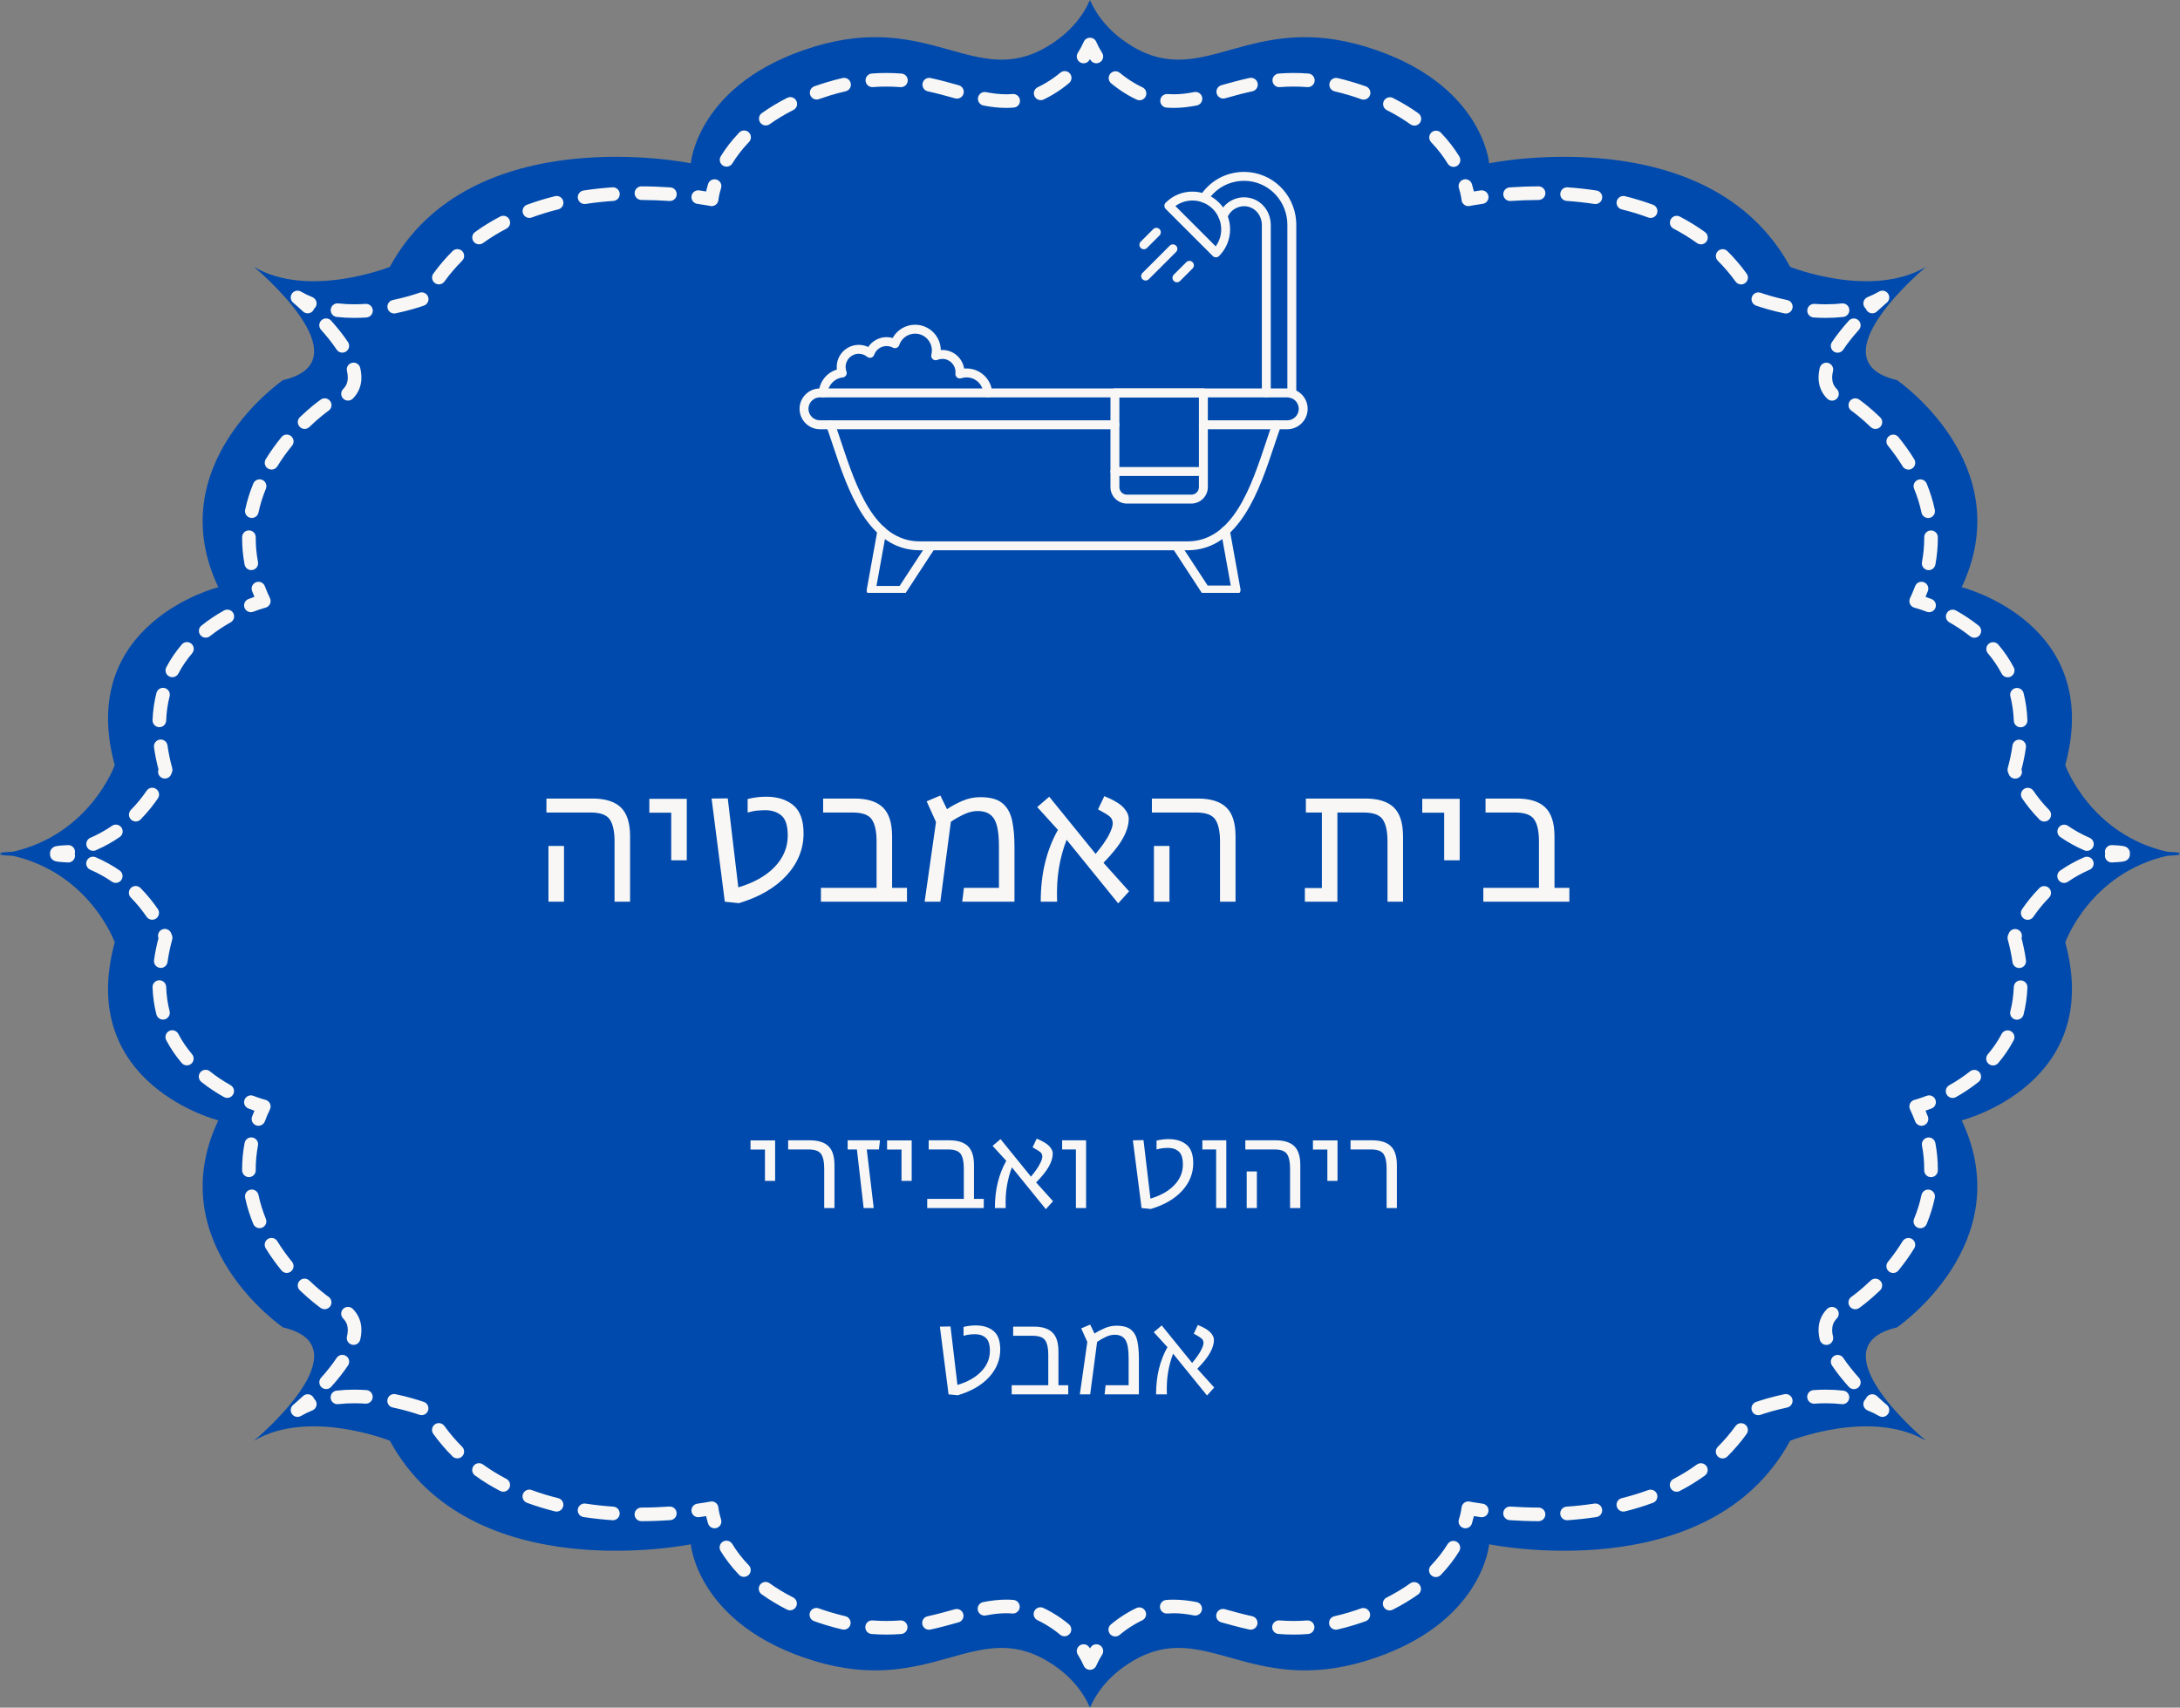 <svg xmlns="http://www.w3.org/2000/svg" xmlns:xlink="http://www.w3.org/1999/xlink" zoomAndPan="magnify" preserveAspectRatio="xMidYMid meet" viewBox="5.45 45.25 368.52 288.71"><rect x="5.45" y="45.25" width="368.52" height="288.71" fill="#808080" stroke="none"/><defs><g></g><clipPath id="711aee4734"><path d="M 5 45.207 L 374 45.207 L 374 333.957 L 5 333.957 Z M 5 45.207 " clip-rule="nonzero"></path></clipPath><clipPath id="8169803d15"><path d="M 140.613 110.734 L 226.504 110.734 L 226.504 117.863 L 140.613 117.863 Z M 140.613 110.734 " clip-rule="nonzero"></path></clipPath><clipPath id="3633b2a183"><path d="M 151.898 134.094 L 163.773 134.094 L 163.773 145.492 L 151.898 145.492 Z M 151.898 134.094 " clip-rule="nonzero"></path></clipPath><clipPath id="b60e73f5cb"><path d="M 203 134 L 216 134 L 216 145.492 L 203 145.492 Z M 203 134 " clip-rule="nonzero"></path></clipPath><clipPath id="5d9cb6fd2b"><path d="M 208 74.242 L 225 74.242 L 225 113 L 208 113 Z M 208 74.242 " clip-rule="nonzero"></path></clipPath></defs><g clip-path="url(#711aee4734)"><path fill="#004aad" d="M 373.613 189.602 C 375.016 189.379 371.805 189.258 371.805 189.258 C 358.742 186.289 354.574 174.621 354.574 174.621 C 361.133 150.547 337.062 144.531 337.062 144.531 C 346.91 123.738 326.121 109.512 326.121 109.512 C 311.895 106.23 331.039 90.367 331.039 90.367 C 321.742 95.836 308.066 90.367 308.066 90.367 C 294.391 65.199 257.184 72.859 257.184 72.859 C 257.184 72.859 256.09 59.176 236.395 53.164 C 216.699 47.141 209.039 60.273 197 53.164 C 193.152 50.887 190.941 48.051 189.707 45.246 C 188.473 48.051 186.262 50.887 182.414 53.164 C 170.375 60.273 162.719 47.141 143.02 53.164 C 123.324 59.176 122.227 72.859 122.227 72.859 C 122.227 72.859 85.023 65.199 71.352 90.367 C 71.352 90.367 57.672 95.836 48.375 90.367 C 48.375 90.367 67.52 106.23 53.297 109.512 C 53.297 109.512 32.504 123.738 42.355 144.531 C 42.355 144.531 18.281 150.547 24.848 174.621 C 24.848 174.621 20.676 186.289 7.613 189.258 C 7.613 189.258 4.398 189.379 5.801 189.602 C 4.398 189.816 7.613 189.938 7.613 189.938 C 20.676 192.91 24.848 204.574 24.848 204.574 C 18.281 228.648 42.355 234.664 42.355 234.664 C 32.504 255.461 53.297 269.68 53.297 269.68 C 67.52 272.965 48.375 288.836 48.375 288.836 C 57.672 283.359 71.352 288.836 71.352 288.836 C 85.023 314 122.227 306.34 122.227 306.34 C 122.227 306.34 123.324 320.02 143.02 326.039 C 162.719 332.051 170.375 318.922 182.414 326.039 C 186.262 328.309 188.473 331.148 189.707 333.953 C 190.941 331.148 193.152 328.309 197 326.039 C 209.039 318.922 216.699 332.051 236.395 326.039 C 256.09 320.02 257.184 306.34 257.184 306.34 C 257.184 306.34 294.391 314 308.066 288.836 C 308.066 288.836 321.742 283.359 331.039 288.836 C 331.039 288.836 311.895 272.965 326.121 269.68 C 326.121 269.68 346.91 255.461 337.062 234.664 C 337.062 234.664 361.133 228.648 354.574 204.574 C 354.574 204.574 358.742 192.91 371.805 189.938 C 371.805 189.938 375.016 189.816 373.613 189.602 " fill-opacity="1" fill-rule="nonzero"></path></g><path fill="#004aad" d="M 364.02 189.602 C 365.352 189.395 362.301 189.273 362.301 189.273 C 349.922 186.461 345.965 175.402 345.965 175.402 C 352.188 152.586 329.367 146.883 329.367 146.883 C 338.707 127.176 319.004 113.691 319.004 113.691 C 305.523 110.582 323.664 95.547 323.664 95.547 C 314.852 100.727 301.891 95.547 301.891 95.547 C 288.926 71.691 253.664 78.953 253.664 78.953 C 253.664 78.953 252.625 65.98 233.961 60.277 C 215.289 54.574 208.027 67.023 196.621 60.277 C 192.973 58.125 190.875 55.434 189.707 52.777 C 188.543 55.434 186.445 58.125 182.793 60.277 C 171.387 67.023 164.125 54.574 145.461 60.277 C 126.785 65.98 125.75 78.953 125.75 78.953 C 125.75 78.953 90.488 71.691 77.527 95.547 C 77.527 95.547 64.562 100.727 55.746 95.547 C 55.746 95.547 73.895 110.582 60.414 113.691 C 60.414 113.691 40.707 127.176 50.047 146.883 C 50.047 146.883 27.23 152.586 33.449 175.402 C 33.449 175.402 29.492 186.461 17.113 189.273 C 17.113 189.273 14.07 189.395 15.395 189.602 C 14.07 189.805 17.113 189.926 17.113 189.926 C 29.492 192.734 33.449 203.793 33.449 203.793 C 27.23 226.609 50.047 232.32 50.047 232.32 C 40.707 252.023 60.414 265.504 60.414 265.504 C 73.895 268.613 55.746 283.656 55.746 283.656 C 64.562 278.469 77.527 283.656 77.527 283.656 C 90.488 307.508 125.75 300.246 125.75 300.246 C 125.75 300.246 126.785 313.211 145.461 318.914 C 164.125 324.621 171.387 312.176 182.793 318.914 C 186.445 321.07 188.543 323.762 189.707 326.418 C 190.875 323.762 192.973 321.07 196.621 318.914 C 208.027 312.176 215.289 324.621 233.961 318.914 C 252.625 313.211 253.664 300.246 253.664 300.246 C 253.664 300.246 288.926 307.508 301.891 283.656 C 301.891 283.656 314.852 278.469 323.664 283.656 C 323.664 283.656 305.523 268.613 319.004 265.504 C 319.004 265.504 338.707 252.023 329.367 232.32 C 329.367 232.32 352.188 226.609 345.965 203.793 C 345.965 203.793 349.922 192.734 362.301 189.926 C 362.301 189.926 365.352 189.805 364.02 189.602 " fill-opacity="1" fill-rule="nonzero"></path><path fill="#f8f7f5" d="M 362.48 191.066 C 362.715 191.059 363.203 191.031 363.66 190.992 C 363.891 190.973 364.105 190.949 364.309 190.918 C 364.41 190.898 364.504 190.883 364.652 190.836 C 364.73 190.809 364.816 190.781 364.973 190.684 C 365.047 190.629 365.152 190.559 365.266 190.41 C 365.383 190.266 365.508 190.004 365.504 189.699 C 365.508 189.387 365.371 189.121 365.254 188.977 C 365.039 188.719 364.895 188.676 364.797 188.621 C 364.648 188.555 364.562 188.535 364.469 188.512 L 364.199 188.461 L 364.02 189.602 L 364.199 190.738 C 364.348 190.711 364.465 190.691 364.621 190.645 C 364.703 190.617 364.793 190.59 364.953 190.492 C 365.031 190.441 365.133 190.371 365.254 190.223 C 365.371 190.078 365.508 189.809 365.504 189.496 C 365.508 189.191 365.375 188.93 365.266 188.789 C 365.035 188.508 364.887 188.469 364.789 188.414 C 364.609 188.34 364.52 188.324 364.418 188.301 C 364.098 188.238 363.746 188.211 363.375 188.18 C 363.012 188.156 362.668 188.141 362.48 188.133 C 361.848 188.105 361.309 188.594 361.281 189.227 C 361.25 189.863 361.746 190.402 362.379 190.43 C 362.59 190.438 363.066 190.465 363.461 190.5 C 363.656 190.512 363.84 190.535 363.926 190.551 L 363.965 190.559 L 364.098 189.965 L 363.852 190.52 L 363.965 190.559 L 364.098 189.965 L 363.852 190.52 L 364.277 189.559 L 363.59 190.348 C 363.723 190.465 363.805 190.492 363.852 190.52 L 364.277 189.559 L 363.59 190.348 L 364.324 189.508 L 363.355 190.062 C 363.434 190.203 363.52 190.289 363.59 190.348 L 364.324 189.508 L 363.355 190.062 L 364.34 189.496 L 363.207 189.496 C 363.203 189.719 363.273 189.926 363.355 190.062 L 364.34 189.496 L 363.207 189.496 L 364.336 189.496 L 363.445 188.797 C 363.336 188.938 363.203 189.191 363.207 189.496 L 364.336 189.496 L 363.445 188.797 L 364.285 189.457 L 363.836 188.484 C 363.773 188.523 363.645 188.559 363.445 188.797 L 364.285 189.457 L 363.836 188.484 L 364.168 189.199 L 363.934 188.445 L 363.836 188.484 L 364.168 189.199 L 363.934 188.445 L 364.023 188.746 L 363.953 188.441 L 363.934 188.445 L 364.023 188.746 L 363.953 188.441 L 363.844 188.461 C 363.285 188.551 362.867 189.031 362.867 189.602 C 362.867 190.168 363.285 190.648 363.844 190.738 L 363.938 190.75 L 363.949 190.754 L 364.098 190.133 L 363.82 190.707 C 363.934 190.754 363.953 190.75 363.949 190.754 L 364.098 190.133 L 363.82 190.707 L 364.281 189.754 L 363.547 190.512 C 363.684 190.641 363.77 190.676 363.82 190.707 L 364.281 189.754 L 363.547 190.512 L 364.324 189.707 L 363.332 190.223 C 363.402 190.359 363.48 190.449 363.547 190.512 L 364.324 189.707 L 363.332 190.223 L 364.34 189.699 L 363.207 189.699 C 363.203 189.898 363.262 190.086 363.332 190.223 L 364.34 189.699 L 363.207 189.699 L 364.336 189.699 L 363.434 189.016 C 363.328 189.152 363.203 189.402 363.207 189.699 L 364.336 189.699 L 363.434 189.016 L 364.289 189.664 L 363.844 188.684 C 363.777 188.723 363.656 188.75 363.434 189.016 L 364.289 189.664 L 363.844 188.684 L 364.164 189.387 L 363.957 188.645 L 363.844 188.684 L 364.164 189.387 L 363.957 188.645 L 364.031 188.926 L 363.965 188.641 L 363.957 188.645 L 364.031 188.926 L 363.965 188.641 C 363.965 188.645 363.852 188.66 363.723 188.676 C 363.309 188.719 362.645 188.758 362.379 188.77 C 361.746 188.797 361.25 189.332 361.281 189.969 C 361.309 190.602 361.848 191.094 362.48 191.066 " fill-opacity="1" fill-rule="nonzero"></path><path fill="#f8f7f5" d="M 358.695 186.898 C 357.34 186.316 356.133 185.629 355.043 184.883 C 354.523 184.523 353.805 184.652 353.445 185.18 C 353.086 185.699 353.215 186.414 353.742 186.773 C 354.941 187.602 356.285 188.363 357.785 189.012 C 358.367 189.266 359.043 188.992 359.297 188.41 C 359.547 187.828 359.277 187.152 358.695 186.898 Z M 351.848 182.191 C 350.758 181.086 349.879 179.965 349.184 178.949 C 348.828 178.422 348.109 178.289 347.59 178.648 C 347.062 179.004 346.93 179.723 347.289 180.242 C 348.047 181.359 349.008 182.59 350.207 183.805 C 350.652 184.258 351.383 184.266 351.836 183.816 C 352.285 183.371 352.293 182.645 351.844 182.191 Z M 347.164 175.305 L 347.074 175.074 L 347.055 175.02 L 347.051 175.012 L 345.965 175.402 L 347.074 175.703 C 347.469 174.281 347.746 172.918 347.926 171.609 C 348.016 170.98 347.574 170.402 346.945 170.312 C 346.316 170.227 345.738 170.66 345.648 171.293 C 345.48 172.496 345.219 173.766 344.855 175.098 C 344.797 175.328 344.805 175.566 344.883 175.789 C 344.891 175.805 344.941 175.945 345.039 176.184 C 345.289 176.773 345.961 177.055 346.547 176.805 C 347.133 176.562 347.414 175.891 347.164 175.305 Z M 348.176 167.016 C 348.113 165.383 347.891 163.848 347.527 162.43 C 347.367 161.812 346.742 161.441 346.129 161.598 C 345.512 161.754 345.141 162.379 345.297 163 C 345.617 164.258 345.82 165.625 345.875 167.102 C 345.898 167.742 346.434 168.234 347.066 168.211 C 347.707 168.188 348.199 167.656 348.176 167.016 Z M 345.859 158.078 C 345.113 156.645 344.223 155.367 343.25 154.227 C 342.84 153.746 342.113 153.688 341.629 154.098 C 341.148 154.508 341.09 155.234 341.5 155.719 C 342.367 156.738 343.156 157.875 343.82 159.145 C 344.113 159.711 344.812 159.926 345.371 159.633 C 345.938 159.336 346.156 158.641 345.859 158.078 Z M 339.926 151.023 C 338.645 150 337.34 149.16 336.113 148.473 C 335.559 148.164 334.855 148.355 334.547 148.914 C 334.234 149.469 334.434 150.168 334.988 150.477 C 336.125 151.117 337.324 151.895 338.492 152.824 C 338.988 153.219 339.711 153.141 340.105 152.641 C 340.5 152.145 340.422 151.418 339.926 151.023 " fill-opacity="1" fill-rule="nonzero"></path><path fill="#f8f7f5" d="M 331.961 146.527 C 330.582 145.996 329.688 145.773 329.652 145.766 L 329.367 146.883 L 330.41 147.371 C 330.762 146.633 331.07 145.898 331.352 145.172 C 331.574 144.578 331.273 143.914 330.68 143.688 C 330.086 143.461 329.422 143.758 329.199 144.352 C 328.941 145.023 328.652 145.699 328.332 146.387 C 328.184 146.699 328.184 147.062 328.332 147.371 C 328.48 147.684 328.758 147.91 329.09 147.996 L 329.117 148.004 C 329.266 148.043 330.023 148.25 331.145 148.676 C 331.738 148.906 332.402 148.605 332.629 148.012 C 332.855 147.418 332.555 146.754 331.961 146.527 " fill-opacity="1" fill-rule="nonzero"></path><path fill="#f8f7f5" d="M 332.617 140.707 C 332.902 139.191 333.031 137.719 333.031 136.293 L 333.031 136.07 C 333.027 135.438 332.504 134.922 331.867 134.934 C 331.234 134.938 330.727 135.457 330.73 136.094 L 330.73 136.293 C 330.73 137.574 330.613 138.906 330.352 140.285 C 330.234 140.906 330.648 141.508 331.273 141.629 C 331.898 141.746 332.496 141.332 332.617 140.707 Z M 332.523 131.445 C 332.195 129.883 331.719 128.402 331.148 127.008 C 330.906 126.426 330.23 126.141 329.648 126.383 C 329.059 126.629 328.781 127.301 329.023 127.891 C 329.543 129.156 329.977 130.504 330.273 131.922 C 330.402 132.543 331.012 132.938 331.633 132.809 C 332.258 132.676 332.652 132.066 332.523 131.445 Z M 329.051 122.902 C 328.203 121.523 327.293 120.273 326.383 119.156 C 325.98 118.664 325.258 118.59 324.766 118.992 C 324.273 119.395 324.199 120.121 324.602 120.609 C 325.453 121.656 326.305 122.824 327.086 124.102 C 327.418 124.641 328.125 124.812 328.668 124.48 C 329.207 124.152 329.379 123.441 329.051 122.902 Z M 323.277 115.793 C 321.516 114.098 320.125 113.078 319.75 112.812 C 319.23 112.445 318.516 112.566 318.148 113.082 C 317.777 113.602 317.898 114.316 318.418 114.688 C 318.719 114.902 320.031 115.859 321.684 117.449 C 322.141 117.891 322.871 117.879 323.309 117.418 C 323.75 116.961 323.738 116.23 323.277 115.793 Z M 315.953 111.027 C 315.387 110.445 315.18 109.859 315.168 109.078 C 315.168 108.746 315.215 108.379 315.312 107.988 C 315.457 107.371 315.078 106.75 314.457 106.602 C 313.84 106.453 313.223 106.836 313.074 107.449 C 312.941 107.988 312.871 108.535 312.871 109.078 C 312.855 110.348 313.316 111.652 314.328 112.648 C 314.777 113.098 315.504 113.105 315.953 112.656 C 316.402 112.207 316.402 111.477 315.957 111.027 Z M 317.047 104.367 C 317.812 103.211 318.75 102.062 319.688 101.012 C 320.113 100.539 320.074 99.809 319.598 99.387 C 319.125 98.961 318.398 99 317.977 99.477 C 316.984 100.582 315.984 101.816 315.133 103.09 C 314.781 103.621 314.926 104.336 315.449 104.691 C 315.98 105.043 316.695 104.898 317.047 104.367 " fill-opacity="1" fill-rule="nonzero"></path><path fill="#f8f7f5" d="M 322.734 97.914 C 323.234 97.445 323.656 97.074 323.949 96.816 C 324.094 96.691 324.211 96.594 324.285 96.523 L 324.402 96.426 C 324.867 96.043 324.957 95.375 324.609 94.879 C 324.262 94.391 323.602 94.246 323.086 94.551 C 322.469 94.91 321.828 95.223 321.172 95.48 C 320.582 95.715 320.289 96.387 320.523 96.973 C 320.758 97.566 321.426 97.855 322.02 97.621 C 322.781 97.32 323.527 96.961 324.25 96.535 L 323.664 95.547 L 322.934 94.656 C 322.918 94.668 322.211 95.258 321.168 96.227 C 320.699 96.664 320.676 97.391 321.109 97.855 C 321.543 98.324 322.273 98.344 322.734 97.914 " fill-opacity="1" fill-rule="nonzero"></path><path fill="#f8f7f5" d="M 316.789 96.547 C 315.895 96.652 314.992 96.695 314.102 96.695 C 313.453 96.695 312.816 96.672 312.191 96.629 C 311.555 96.586 311.004 97.062 310.965 97.699 C 310.918 98.332 311.395 98.879 312.035 98.926 C 312.707 98.969 313.402 98.996 314.102 98.996 C 315.074 98.996 316.062 98.945 317.055 98.836 C 317.688 98.758 318.137 98.188 318.066 97.559 C 317.992 96.926 317.422 96.477 316.789 96.547 Z M 307.574 95.98 C 305.562 95.559 303.949 95.051 303.062 94.746 C 302.465 94.539 301.809 94.855 301.602 95.461 C 301.395 96.062 301.715 96.715 302.312 96.922 C 303.27 97.254 304.973 97.789 307.105 98.234 C 307.73 98.363 308.336 97.965 308.465 97.34 C 308.598 96.719 308.195 96.105 307.574 95.977 Z M 300.715 91.512 C 299.711 90.125 298.625 88.863 297.469 87.711 C 297.02 87.262 296.289 87.266 295.84 87.715 C 295.398 88.164 295.398 88.895 295.848 89.344 C 296.914 90.406 297.918 91.578 298.848 92.863 C 299.223 93.375 299.941 93.492 300.453 93.117 C 300.969 92.746 301.086 92.027 300.715 91.512 Z M 293.66 84.48 C 292.301 83.496 290.879 82.629 289.422 81.867 C 288.859 81.578 288.164 81.793 287.875 82.359 C 287.578 82.922 287.797 83.617 288.359 83.91 C 289.727 84.625 291.047 85.43 292.316 86.344 C 292.832 86.719 293.551 86.602 293.922 86.09 C 294.297 85.57 294.18 84.852 293.66 84.48 Z M 284.879 79.863 C 283.316 79.289 281.734 78.812 280.156 78.418 C 279.539 78.266 278.918 78.637 278.758 79.258 C 278.605 79.875 278.984 80.5 279.598 80.652 C 281.105 81.023 282.605 81.477 284.086 82.027 C 284.684 82.246 285.344 81.941 285.562 81.344 C 285.785 80.746 285.477 80.086 284.879 79.863 Z M 275.324 77.461 C 273.656 77.203 272.023 77.031 270.441 76.922 C 269.805 76.879 269.254 77.355 269.215 77.992 C 269.168 78.625 269.645 79.172 270.277 79.219 C 271.805 79.324 273.379 79.492 274.98 79.734 C 275.609 79.828 276.191 79.398 276.285 78.77 C 276.387 78.141 275.953 77.555 275.324 77.461 Z M 265.543 76.758 C 263.766 76.762 262.121 76.836 260.648 76.934 C 260.012 76.98 259.531 77.527 259.578 78.16 C 259.621 78.793 260.172 79.277 260.805 79.23 C 262.234 79.133 263.828 79.066 265.547 79.059 C 266.18 79.059 266.691 78.543 266.691 77.91 C 266.691 77.27 266.176 76.758 265.543 76.758 " fill-opacity="1" fill-rule="nonzero"></path><path fill="#f8f7f5" d="M 255.766 77.438 C 254.297 77.645 253.453 77.82 253.43 77.824 L 253.664 78.953 L 254.809 78.859 C 254.805 78.789 254.723 77.848 254.27 76.371 C 254.086 75.762 253.438 75.418 252.832 75.609 C 252.227 75.793 251.883 76.441 252.07 77.047 C 252.27 77.684 252.379 78.203 252.445 78.551 C 252.473 78.723 252.496 78.859 252.504 78.938 L 252.512 79.027 L 252.516 79.047 L 252.777 79.02 L 252.516 79.043 L 252.516 79.047 L 252.777 79.02 L 252.516 79.043 C 252.543 79.371 252.711 79.672 252.973 79.867 C 253.234 80.066 253.574 80.145 253.898 80.074 L 254.031 80.047 C 254.316 79.996 255.027 79.863 256.09 79.715 C 256.719 79.629 257.156 79.047 257.066 78.418 C 256.98 77.789 256.395 77.352 255.77 77.438 " fill-opacity="1" fill-rule="nonzero"></path><path fill="#f8f7f5" d="M 252.148 71.715 C 251.363 70.43 250.348 69.066 249.039 67.699 C 248.598 67.238 247.871 67.227 247.41 67.664 C 246.953 68.102 246.941 68.832 247.375 69.289 C 248.566 70.535 249.48 71.766 250.184 72.918 C 250.516 73.457 251.223 73.633 251.766 73.297 C 252.309 72.965 252.48 72.254 252.148 71.715 Z M 245.219 64.402 C 243.957 63.496 242.535 62.629 240.926 61.816 C 240.359 61.527 239.668 61.758 239.379 62.324 C 239.094 62.891 239.32 63.582 239.887 63.871 C 241.395 64.629 242.715 65.438 243.879 66.273 C 244.395 66.641 245.113 66.527 245.484 66.008 C 245.852 65.492 245.734 64.773 245.219 64.402 Z M 236.348 59.859 C 235.688 59.621 235.004 59.398 234.293 59.184 C 233.363 58.895 232.461 58.656 231.578 58.453 C 230.957 58.309 230.336 58.695 230.199 59.316 C 230.055 59.938 230.441 60.551 231.062 60.695 C 231.887 60.887 232.742 61.113 233.625 61.379 C 234.297 61.586 234.945 61.801 235.574 62.027 C 236.172 62.238 236.828 61.93 237.043 61.332 C 237.258 60.734 236.945 60.07 236.348 59.859 Z M 226.629 57.684 C 225.773 57.617 224.941 57.586 224.133 57.586 C 223.266 57.586 222.43 57.621 221.613 57.684 C 220.98 57.734 220.508 58.293 220.559 58.926 C 220.609 59.555 221.16 60.031 221.793 59.98 C 222.551 59.918 223.328 59.887 224.133 59.887 C 224.879 59.887 225.648 59.914 226.449 59.977 C 227.082 60.031 227.637 59.555 227.688 58.922 C 227.734 58.293 227.266 57.734 226.629 57.684 Z M 216.68 58.43 C 214.988 58.797 213.418 59.234 211.926 59.652 C 211.312 59.824 210.957 60.457 211.129 61.07 C 211.301 61.68 211.934 62.039 212.547 61.871 C 214.031 61.453 215.562 61.027 217.168 60.684 C 217.789 60.547 218.18 59.934 218.047 59.312 C 217.914 58.691 217.301 58.297 216.68 58.43 Z M 207.324 60.816 C 206.141 61.051 204.996 61.191 203.863 61.191 C 203.516 61.191 203.176 61.176 202.828 61.152 C 202.195 61.102 201.637 61.574 201.59 62.207 C 201.539 62.84 202.012 63.395 202.645 63.441 C 203.055 63.477 203.461 63.492 203.863 63.492 C 205.188 63.492 206.48 63.332 207.77 63.078 C 208.391 62.953 208.797 62.352 208.676 61.727 C 208.555 61.102 207.949 60.695 207.324 60.816 Z M 198.566 60.008 C 198.121 59.801 197.668 59.562 197.207 59.289 C 196.285 58.746 195.473 58.168 194.758 57.57 C 194.266 57.16 193.543 57.227 193.133 57.711 C 192.73 58.199 192.793 58.926 193.277 59.336 C 194.098 60.012 195.008 60.664 196.039 61.273 C 196.562 61.582 197.086 61.855 197.602 62.094 C 198.176 62.363 198.859 62.113 199.125 61.535 C 199.395 60.961 199.145 60.277 198.566 60.008 " fill-opacity="1" fill-rule="nonzero"></path><path fill="#f8f7f5" d="M 191.758 54.184 C 191.363 53.562 191.035 52.938 190.762 52.316 C 190.578 51.891 190.164 51.629 189.707 51.629 C 189.246 51.629 188.836 51.898 188.652 52.316 C 188.379 52.938 188.051 53.562 187.656 54.184 C 187.312 54.719 187.473 55.43 188.008 55.77 C 188.547 56.113 189.254 55.957 189.598 55.422 C 190.055 54.695 190.441 53.969 190.762 53.234 L 189.707 52.777 L 188.652 53.242 C 188.973 53.969 189.359 54.695 189.816 55.422 C 190.16 55.957 190.871 56.113 191.402 55.77 C 191.941 55.434 192.102 54.719 191.758 54.184 " fill-opacity="1" fill-rule="nonzero"></path><path fill="#f8f7f5" d="M 184.691 57.543 C 183.969 58.148 183.145 58.738 182.207 59.289 C 181.758 59.555 181.32 59.789 180.887 59.992 C 180.309 60.262 180.059 60.945 180.332 61.52 C 180.602 62.094 181.289 62.34 181.863 62.078 C 182.363 61.84 182.871 61.574 183.379 61.273 C 184.422 60.656 185.352 59.996 186.172 59.297 C 186.656 58.891 186.723 58.168 186.312 57.676 C 185.902 57.191 185.176 57.133 184.691 57.543 Z M 176.633 61.145 C 176.266 61.176 175.906 61.191 175.547 61.191 C 174.43 61.191 173.301 61.055 172.133 60.828 C 171.508 60.707 170.906 61.113 170.785 61.738 C 170.664 62.359 171.07 62.965 171.695 63.086 C 172.965 63.336 174.242 63.492 175.547 63.492 C 175.973 63.492 176.395 63.473 176.824 63.438 C 177.453 63.387 177.926 62.832 177.871 62.199 C 177.816 61.562 177.262 61.094 176.633 61.145 Z M 167.531 59.668 C 166.043 59.25 164.469 58.809 162.781 58.445 C 162.16 58.305 161.547 58.699 161.414 59.32 C 161.277 59.941 161.672 60.559 162.289 60.691 C 163.898 61.043 165.426 61.465 166.914 61.883 C 167.527 62.055 168.16 61.695 168.332 61.082 C 168.5 60.473 168.141 59.84 167.531 59.668 Z M 157.852 57.691 C 157.02 57.621 156.164 57.586 155.285 57.586 C 154.488 57.586 153.672 57.617 152.828 57.68 C 152.195 57.73 151.723 58.281 151.773 58.918 C 151.824 59.551 152.375 60.027 153.008 59.977 C 153.793 59.914 154.547 59.887 155.285 59.887 C 156.102 59.887 156.895 59.922 157.66 59.98 C 158.293 60.035 158.852 59.562 158.902 58.93 C 158.949 58.297 158.484 57.738 157.852 57.691 Z M 147.887 58.441 C 146.988 58.648 146.07 58.891 145.121 59.184 C 144.43 59.395 143.762 59.613 143.113 59.844 C 142.516 60.059 142.199 60.715 142.418 61.312 C 142.629 61.91 143.285 62.223 143.887 62.008 C 144.496 61.793 145.137 61.582 145.793 61.379 C 146.691 61.105 147.555 60.875 148.395 60.688 C 149.016 60.543 149.402 59.93 149.262 59.309 C 149.121 58.688 148.5 58.301 147.887 58.441 Z M 138.527 61.793 C 136.926 62.602 135.5 63.473 134.238 64.371 C 133.719 64.742 133.598 65.461 133.969 65.98 C 134.336 66.5 135.055 66.617 135.57 66.246 C 136.742 65.414 138.062 64.605 139.566 63.848 C 140.133 63.562 140.363 62.871 140.074 62.305 C 139.793 61.734 139.102 61.504 138.527 61.793 Z M 130.406 67.664 C 129.102 69.023 128.078 70.391 127.293 71.672 C 126.961 72.211 127.129 72.922 127.672 73.254 C 128.211 73.586 128.922 73.418 129.254 72.875 C 129.957 71.727 130.875 70.5 132.066 69.258 C 132.508 68.801 132.492 68.07 132.035 67.633 C 131.578 67.191 130.848 67.203 130.406 67.664 " fill-opacity="1" fill-rule="nonzero"></path><path fill="#f8f7f5" d="M 125.145 76.371 C 124.691 77.848 124.609 78.789 124.605 78.859 L 125.75 78.953 L 125.984 77.824 C 125.965 77.82 125.113 77.645 123.648 77.438 C 123.016 77.348 122.434 77.789 122.344 78.418 C 122.262 79.047 122.695 79.629 123.324 79.715 C 124.035 79.816 124.586 79.91 124.961 79.973 C 125.148 80.004 125.289 80.031 125.383 80.047 L 125.52 80.074 C 125.84 80.145 126.18 80.066 126.445 79.867 C 126.703 79.672 126.871 79.371 126.898 79.043 L 126.625 79.02 L 126.898 79.047 L 126.898 79.043 L 126.625 79.02 L 126.898 79.047 C 126.902 79.012 126.973 78.246 127.344 77.047 C 127.531 76.434 127.191 75.793 126.578 75.609 C 125.973 75.426 125.328 75.762 125.145 76.371 " fill-opacity="1" fill-rule="nonzero"></path><path fill="#f8f7f5" d="M 118.777 76.934 C 117.301 76.836 115.656 76.762 113.883 76.758 C 113.25 76.758 112.73 77.27 112.73 77.906 C 112.727 78.543 113.246 79.059 113.879 79.059 C 115.594 79.066 117.191 79.133 118.613 79.23 C 119.25 79.277 119.801 78.793 119.844 78.16 C 119.887 77.527 119.41 76.98 118.777 76.934 Z M 108.984 76.922 C 107.402 77.031 105.766 77.203 104.098 77.457 C 103.469 77.551 103.039 78.141 103.133 78.77 C 103.23 79.395 103.816 79.824 104.445 79.73 C 106.043 79.488 107.617 79.324 109.141 79.219 C 109.773 79.172 110.254 78.625 110.211 77.992 C 110.164 77.355 109.617 76.875 108.984 76.922 Z M 99.266 78.418 C 97.691 78.809 96.109 79.285 94.539 79.863 C 93.941 80.082 93.641 80.746 93.859 81.34 C 94.082 81.938 94.742 82.242 95.336 82.023 C 96.816 81.473 98.32 81.023 99.824 80.648 C 100.441 80.492 100.812 79.867 100.66 79.254 C 100.508 78.637 99.883 78.262 99.266 78.418 Z M 90 81.863 C 88.547 82.625 87.125 83.488 85.762 84.473 C 85.246 84.844 85.129 85.562 85.5 86.082 C 85.875 86.594 86.594 86.711 87.109 86.34 C 88.379 85.426 89.703 84.613 91.066 83.906 C 91.629 83.613 91.848 82.918 91.555 82.355 C 91.258 81.789 90.566 81.566 90.004 81.863 Z M 81.957 87.703 C 80.801 88.852 79.711 90.117 78.711 91.504 C 78.336 92.016 78.453 92.734 78.965 93.109 C 79.484 93.48 80.203 93.367 80.574 92.852 C 81.508 91.566 82.508 90.398 83.578 89.332 C 84.027 88.883 84.027 88.156 83.582 87.707 C 83.133 87.258 82.406 87.254 81.957 87.703 Z M 76.359 94.742 C 75.48 95.047 73.867 95.555 71.852 95.977 C 71.227 96.105 70.832 96.715 70.961 97.34 C 71.094 97.957 71.699 98.359 72.324 98.227 C 74.457 97.781 76.156 97.25 77.109 96.922 C 77.711 96.711 78.031 96.059 77.824 95.457 C 77.617 94.852 76.961 94.535 76.359 94.742 Z M 67.238 96.629 C 66.602 96.672 65.961 96.695 65.309 96.695 C 64.422 96.695 63.527 96.652 62.633 96.547 C 62.004 96.477 61.434 96.93 61.363 97.559 C 61.285 98.191 61.738 98.762 62.375 98.836 C 63.363 98.945 64.348 98.996 65.309 98.996 C 66.02 98.996 66.715 98.969 67.398 98.926 C 68.031 98.879 68.508 98.332 68.465 97.699 C 68.422 97.062 67.871 96.582 67.238 96.629 " fill-opacity="1" fill-rule="nonzero"></path><path fill="#f8f7f5" d="M 58.242 95.48 C 57.586 95.223 56.945 94.91 56.328 94.551 C 55.812 94.246 55.152 94.391 54.805 94.879 C 54.461 95.375 54.551 96.043 55.012 96.426 L 55.125 96.523 C 55.359 96.723 55.93 97.211 56.676 97.914 C 57.137 98.344 57.867 98.324 58.301 97.859 C 58.738 97.391 58.711 96.664 58.25 96.234 C 57.207 95.262 56.496 94.668 56.48 94.656 L 55.746 95.547 L 55.164 96.535 C 55.887 96.961 56.633 97.32 57.395 97.621 C 57.988 97.855 58.656 97.566 58.891 96.973 C 59.125 96.387 58.832 95.715 58.242 95.48 " fill-opacity="1" fill-rule="nonzero"></path><path fill="#f8f7f5" d="M 59.719 101.004 C 60.656 102.051 61.594 103.207 62.359 104.359 C 62.715 104.887 63.426 105.031 63.957 104.676 C 64.484 104.328 64.629 103.613 64.273 103.082 C 63.422 101.801 62.422 100.578 61.43 99.469 C 61.008 98.996 60.281 98.957 59.809 99.379 C 59.332 99.801 59.289 100.527 59.719 101.004 Z M 64.105 107.977 C 64.199 108.371 64.242 108.738 64.242 109.078 C 64.234 109.855 64.027 110.438 63.465 111.023 C 63.016 111.473 63.02 112.199 63.469 112.648 C 63.926 113.094 64.652 113.09 65.098 112.641 C 66.102 111.645 66.559 110.344 66.543 109.078 C 66.543 108.527 66.469 107.98 66.336 107.438 C 66.191 106.82 65.57 106.438 64.949 106.594 C 64.332 106.738 63.957 107.359 64.105 107.977 Z M 59.672 112.809 C 59.312 113.062 57.914 114.082 56.145 115.781 C 55.688 116.223 55.672 116.957 56.113 117.41 C 56.555 117.871 57.281 117.887 57.742 117.445 C 59.402 115.844 60.715 114.887 61.004 114.68 C 61.523 114.312 61.645 113.598 61.277 113.082 C 60.91 112.559 60.191 112.438 59.672 112.809 Z M 53.035 119.148 C 52.129 120.262 51.215 121.512 50.371 122.887 C 50.043 123.434 50.207 124.141 50.75 124.469 C 51.293 124.801 52 124.637 52.332 124.094 C 53.117 122.816 53.965 121.648 54.82 120.605 C 55.223 120.109 55.148 119.387 54.656 118.988 C 54.164 118.582 53.438 118.656 53.039 119.148 Z M 48.27 127 C 47.695 128.391 47.223 129.871 46.891 131.438 C 46.762 132.055 47.156 132.668 47.781 132.797 C 48.402 132.93 49.012 132.531 49.145 131.914 C 49.445 130.496 49.875 129.148 50.398 127.883 C 50.641 127.293 50.359 126.617 49.773 126.375 C 49.188 126.133 48.512 126.418 48.27 127 Z M 46.383 136.062 L 46.383 136.293 C 46.383 137.715 46.508 139.184 46.797 140.699 C 46.914 141.324 47.516 141.734 48.141 141.617 C 48.766 141.5 49.176 140.898 49.059 140.273 C 48.801 138.902 48.684 137.574 48.684 136.293 L 48.684 136.082 C 48.688 135.449 48.18 134.93 47.543 134.922 C 46.91 134.914 46.387 135.426 46.383 136.062 " fill-opacity="1" fill-rule="nonzero"></path><path fill="#f8f7f5" d="M 48.062 145.172 C 48.34 145.898 48.652 146.633 49.004 147.371 L 50.047 146.883 L 49.762 145.766 C 49.727 145.773 48.832 145.996 47.453 146.527 C 46.859 146.754 46.559 147.418 46.789 148.012 C 47.012 148.605 47.676 148.906 48.27 148.676 C 48.91 148.434 49.43 148.262 49.789 148.148 C 49.969 148.098 50.109 148.055 50.199 148.027 L 50.297 148.004 L 50.324 147.996 C 50.656 147.91 50.938 147.684 51.086 147.371 C 51.234 147.062 51.234 146.699 51.086 146.387 C 50.758 145.699 50.469 145.023 50.219 144.352 C 49.988 143.758 49.328 143.461 48.734 143.688 C 48.137 143.914 47.84 144.578 48.062 145.172 " fill-opacity="1" fill-rule="nonzero"></path><path fill="#f8f7f5" d="M 43.316 148.465 C 42.09 149.152 40.789 149.992 39.508 151.012 C 39.008 151.41 38.926 152.133 39.324 152.625 C 39.719 153.125 40.441 153.207 40.938 152.812 C 42.109 151.879 43.309 151.109 44.441 150.469 C 45 150.16 45.191 149.457 44.883 148.906 C 44.578 148.352 43.871 148.156 43.316 148.465 Z M 36.176 154.215 C 35.207 155.352 34.316 156.625 33.566 158.059 C 33.27 158.621 33.484 159.32 34.047 159.609 C 34.609 159.906 35.305 159.691 35.602 159.129 C 36.266 157.863 37.059 156.727 37.926 155.707 C 38.34 155.223 38.281 154.496 37.801 154.082 C 37.312 153.668 36.586 153.727 36.176 154.215 Z M 31.895 162.41 C 31.531 163.832 31.301 165.359 31.238 167 C 31.215 167.633 31.711 168.168 32.344 168.191 C 32.98 168.219 33.516 167.723 33.539 167.086 C 33.594 165.605 33.801 164.238 34.121 162.98 C 34.281 162.367 33.906 161.738 33.297 161.578 C 32.676 161.422 32.051 161.793 31.895 162.41 Z M 31.484 171.594 C 31.664 172.906 31.949 174.273 32.34 175.703 L 33.449 175.402 L 32.367 175.012 L 32.359 175.02 C 32.352 175.055 32.316 175.145 32.258 175.285 C 32.012 175.875 32.289 176.551 32.879 176.793 C 33.461 177.035 34.137 176.758 34.379 176.172 C 34.477 175.938 34.527 175.805 34.531 175.789 C 34.609 175.566 34.621 175.324 34.559 175.098 C 34.191 173.758 33.934 172.488 33.762 171.277 C 33.68 170.648 33.094 170.207 32.465 170.293 C 31.836 170.383 31.395 170.965 31.484 171.594 Z M 30.238 178.938 C 29.547 179.953 28.668 181.07 27.578 182.18 C 27.133 182.633 27.141 183.363 27.594 183.809 C 28.047 184.254 28.773 184.25 29.219 183.793 C 30.418 182.57 31.383 181.344 32.141 180.23 C 32.5 179.707 32.359 178.988 31.84 178.637 C 31.312 178.273 30.594 178.41 30.238 178.938 Z M 24.383 184.871 C 23.301 185.617 22.086 186.305 20.734 186.891 C 20.148 187.141 19.879 187.82 20.137 188.406 C 20.383 188.984 21.062 189.254 21.648 189.004 C 23.145 188.355 24.488 187.598 25.688 186.766 C 26.215 186.406 26.344 185.688 25.984 185.164 C 25.621 184.645 24.906 184.512 24.383 184.871 " fill-opacity="1" fill-rule="nonzero"></path><path fill="#f8f7f5" d="M 16.934 188.133 C 16.699 188.141 16.207 188.168 15.754 188.203 C 15.527 188.227 15.309 188.246 15.109 188.281 C 15 188.297 14.906 188.316 14.762 188.359 C 14.684 188.387 14.602 188.414 14.445 188.512 C 14.367 188.562 14.266 188.633 14.152 188.789 C 14.035 188.926 13.902 189.188 13.906 189.496 C 13.902 189.812 14.043 190.082 14.16 190.223 C 14.375 190.477 14.52 190.523 14.613 190.574 C 14.762 190.645 14.848 190.66 14.941 190.684 L 15.215 190.734 L 15.395 189.602 L 15.215 188.461 C 15.066 188.484 14.949 188.504 14.793 188.555 C 14.711 188.582 14.621 188.609 14.465 188.703 C 14.383 188.758 14.281 188.824 14.16 188.977 C 14.043 189.117 13.902 189.387 13.906 189.699 C 13.902 190.004 14.035 190.266 14.145 190.41 C 14.379 190.688 14.523 190.73 14.621 190.781 C 14.809 190.859 14.891 190.871 14.996 190.895 C 15.316 190.957 15.664 190.984 16.039 191.012 C 16.398 191.039 16.75 191.059 16.934 191.066 C 17.566 191.094 18.105 190.602 18.133 189.969 C 18.16 189.336 17.668 188.797 17.035 188.77 C 16.82 188.758 16.348 188.734 15.953 188.699 C 15.754 188.684 15.574 188.66 15.484 188.648 L 15.445 188.641 L 15.316 189.23 L 15.559 188.68 L 15.445 188.641 L 15.316 189.23 L 15.559 188.68 L 15.133 189.637 L 15.828 188.852 C 15.688 188.734 15.609 188.707 15.559 188.68 L 15.133 189.637 L 15.828 188.852 L 15.09 189.691 L 16.062 189.137 C 15.98 189 15.895 188.914 15.828 188.852 L 15.09 189.691 L 16.062 189.137 L 15.078 189.699 L 16.207 189.699 C 16.207 189.48 16.141 189.277 16.062 189.137 L 15.078 189.699 L 16.207 189.699 L 15.078 189.699 L 15.965 190.406 C 16.074 190.266 16.207 190.012 16.207 189.699 L 15.078 189.699 L 15.965 190.406 L 15.125 189.738 L 15.57 190.715 C 15.637 190.676 15.758 190.645 15.965 190.406 L 15.125 189.738 L 15.57 190.715 L 15.246 190 L 15.477 190.75 L 15.57 190.715 L 15.246 190 L 15.477 190.75 L 15.391 190.469 L 15.461 190.754 L 15.477 190.75 L 15.391 190.469 L 15.461 190.754 L 15.57 190.738 C 16.129 190.648 16.543 190.168 16.543 189.602 C 16.547 189.035 16.129 188.551 15.57 188.465 L 15.477 188.445 L 15.461 188.441 L 15.316 189.059 L 15.59 188.492 C 15.477 188.441 15.461 188.445 15.461 188.441 L 15.316 189.059 L 15.59 188.492 L 15.129 189.445 L 15.863 188.684 C 15.727 188.559 15.645 188.52 15.59 188.492 L 15.129 189.445 L 15.863 188.684 L 15.086 189.492 L 16.082 188.977 C 16.012 188.836 15.93 188.746 15.863 188.684 L 15.086 189.492 L 16.082 188.977 L 15.078 189.496 L 16.207 189.496 C 16.207 189.301 16.152 189.109 16.082 188.977 L 15.078 189.496 L 16.207 189.496 L 15.078 189.496 L 15.977 190.184 C 16.082 190.051 16.207 189.797 16.207 189.496 L 15.078 189.496 L 15.977 190.184 L 15.121 189.535 L 15.562 190.512 C 15.629 190.473 15.754 190.449 15.977 190.184 L 15.121 189.535 L 15.562 190.512 L 15.25 189.816 L 15.453 190.555 L 15.562 190.512 L 15.25 189.816 L 15.453 190.555 L 15.379 190.281 L 15.445 190.559 L 15.453 190.555 L 15.379 190.281 L 15.445 190.559 C 15.445 190.559 15.559 190.535 15.691 190.523 C 16.105 190.477 16.77 190.441 17.035 190.43 C 17.668 190.402 18.16 189.863 18.133 189.227 C 18.105 188.594 17.566 188.105 16.934 188.133 " fill-opacity="1" fill-rule="nonzero"></path><path fill="#f8f7f5" d="M 20.723 192.297 C 22.074 192.883 23.281 193.57 24.371 194.316 C 24.891 194.676 25.605 194.543 25.969 194.02 C 26.328 193.496 26.195 192.777 25.672 192.418 C 24.473 191.59 23.129 190.832 21.629 190.184 C 21.043 189.934 20.371 190.203 20.117 190.789 C 19.867 191.371 20.137 192.047 20.723 192.297 Z M 27.566 197.004 C 28.656 198.109 29.539 199.23 30.23 200.246 C 30.586 200.773 31.305 200.91 31.832 200.547 C 32.352 200.188 32.488 199.477 32.133 198.949 C 31.367 197.836 30.406 196.605 29.207 195.391 C 28.762 194.934 28.035 194.93 27.578 195.375 C 27.125 195.824 27.121 196.555 27.566 197.004 Z M 32.25 203.891 L 32.344 204.121 L 32.359 204.176 L 32.367 204.184 L 33.449 203.793 L 32.34 203.492 C 31.953 204.914 31.668 206.277 31.488 207.582 C 31.398 208.211 31.84 208.797 32.469 208.883 C 33.098 208.973 33.68 208.531 33.77 207.902 C 33.934 206.703 34.195 205.43 34.559 204.098 C 34.621 203.871 34.613 203.633 34.531 203.406 C 34.527 203.395 34.473 203.25 34.375 203.008 C 34.129 202.422 33.453 202.145 32.867 202.387 C 32.281 202.633 32.008 203.309 32.25 203.891 Z M 31.238 212.176 C 31.297 213.816 31.523 215.344 31.891 216.77 C 32.047 217.383 32.672 217.754 33.285 217.602 C 33.902 217.441 34.277 216.812 34.117 216.199 C 33.793 214.934 33.594 213.574 33.539 212.09 C 33.516 211.457 32.98 210.961 32.344 210.984 C 31.711 211.008 31.215 211.543 31.238 212.176 Z M 33.551 221.117 C 34.305 222.547 35.191 223.828 36.16 224.965 C 36.574 225.453 37.301 225.512 37.781 225.098 C 38.266 224.688 38.324 223.961 37.91 223.48 C 37.043 222.453 36.254 221.32 35.594 220.051 C 35.297 219.488 34.598 219.273 34.039 219.562 C 33.477 219.859 33.254 220.559 33.551 221.117 Z M 39.488 228.172 C 40.77 229.195 42.074 230.035 43.301 230.723 C 43.852 231.035 44.555 230.836 44.863 230.281 C 45.176 229.73 44.98 229.027 44.422 228.719 C 43.293 228.082 42.09 227.305 40.922 226.371 C 40.426 225.977 39.699 226.059 39.305 226.559 C 38.91 227.051 38.992 227.773 39.484 228.172 " fill-opacity="1" fill-rule="nonzero"></path><path fill="#f8f7f5" d="M 47.453 232.668 C 48.832 233.195 49.727 233.426 49.762 233.434 L 50.047 232.32 L 49.004 231.824 C 48.652 232.566 48.34 233.297 48.062 234.027 C 47.84 234.621 48.137 235.285 48.734 235.508 C 49.328 235.734 49.988 235.438 50.219 234.844 C 50.469 234.176 50.758 233.496 51.086 232.809 C 51.234 232.5 51.234 232.133 51.086 231.824 C 50.938 231.516 50.656 231.285 50.324 231.199 L 50.297 231.195 C 50.148 231.156 49.391 230.949 48.27 230.52 C 47.676 230.293 47.012 230.594 46.789 231.188 C 46.559 231.781 46.859 232.445 47.453 232.668 " fill-opacity="1" fill-rule="nonzero"></path><path fill="#f8f7f5" d="M 46.797 238.488 C 46.512 240.004 46.379 241.477 46.383 242.902 L 46.383 243.121 C 46.387 243.762 46.91 244.27 47.543 244.266 C 48.176 244.262 48.688 243.738 48.684 243.105 L 48.68 242.902 C 48.684 241.617 48.801 240.285 49.059 238.918 C 49.18 238.293 48.766 237.688 48.141 237.574 C 47.52 237.449 46.918 237.863 46.801 238.488 Z M 46.891 247.754 C 47.219 249.316 47.695 250.793 48.266 252.184 C 48.508 252.773 49.184 253.051 49.766 252.809 C 50.355 252.57 50.637 251.895 50.391 251.309 C 49.871 250.039 49.438 248.691 49.145 247.277 C 49.008 246.656 48.402 246.262 47.777 246.391 C 47.156 246.52 46.758 247.133 46.891 247.754 Z M 50.363 256.297 C 51.211 257.676 52.121 258.926 53.031 260.039 C 53.434 260.535 54.16 260.605 54.648 260.207 C 55.145 259.801 55.215 259.078 54.816 258.582 C 53.961 257.539 53.109 256.371 52.328 255.094 C 51.996 254.555 51.285 254.387 50.746 254.715 C 50.203 255.047 50.039 255.758 50.363 256.297 Z M 56.137 263.406 C 57.898 265.094 59.289 266.117 59.664 266.387 C 60.184 266.754 60.898 266.633 61.27 266.109 C 61.637 265.594 61.516 264.875 61 264.512 C 60.699 264.297 59.387 263.34 57.73 261.746 C 57.273 261.309 56.543 261.32 56.105 261.777 C 55.664 262.238 55.676 262.965 56.141 263.406 Z M 63.461 268.168 C 64.027 268.754 64.234 269.34 64.246 270.121 C 64.246 270.453 64.199 270.816 64.105 271.207 C 63.957 271.824 64.336 272.449 64.953 272.598 C 65.574 272.746 66.195 272.363 66.344 271.746 C 66.473 271.207 66.543 270.664 66.543 270.121 C 66.559 268.848 66.102 267.543 65.09 266.547 C 64.641 266.094 63.91 266.094 63.461 266.543 C 63.012 266.992 63.012 267.719 63.457 268.168 Z M 62.363 274.828 C 61.598 275.98 60.668 277.137 59.723 278.188 C 59.301 278.66 59.34 279.387 59.812 279.809 C 60.285 280.23 61.012 280.195 61.438 279.719 C 62.434 278.609 63.43 277.383 64.285 276.102 C 64.633 275.57 64.492 274.855 63.961 274.508 C 63.434 274.156 62.719 274.301 62.363 274.828 " fill-opacity="1" fill-rule="nonzero"></path><path fill="#f8f7f5" d="M 56.676 281.285 C 56.176 281.75 55.758 282.125 55.465 282.379 C 55.316 282.508 55.207 282.605 55.125 282.672 L 55.012 282.766 C 54.551 283.152 54.461 283.824 54.805 284.316 C 55.152 284.809 55.812 284.949 56.328 284.645 C 56.945 284.285 57.586 283.977 58.242 283.715 C 58.832 283.48 59.125 282.812 58.891 282.223 C 58.656 281.629 57.988 281.344 57.395 281.574 C 56.633 281.875 55.887 282.238 55.164 282.664 L 55.746 283.656 L 56.48 284.539 C 56.496 284.527 57.207 283.934 58.25 282.965 C 58.711 282.531 58.738 281.805 58.301 281.344 C 57.867 280.875 57.141 280.852 56.676 281.285 " fill-opacity="1" fill-rule="nonzero"></path><path fill="#f8f7f5" d="M 62.625 282.648 C 63.52 282.547 64.418 282.5 65.312 282.5 C 65.957 282.5 66.594 282.523 67.223 282.566 C 67.855 282.609 68.406 282.133 68.449 281.5 C 68.496 280.867 68.016 280.312 67.379 280.273 C 66.707 280.223 66.016 280.199 65.312 280.199 C 64.344 280.199 63.348 280.25 62.355 280.363 C 61.727 280.438 61.273 281.008 61.348 281.641 C 61.422 282.273 61.992 282.723 62.625 282.648 Z M 71.84 283.215 C 73.848 283.637 75.461 284.141 76.348 284.449 C 76.949 284.656 77.605 284.336 77.812 283.738 C 78.02 283.137 77.699 282.48 77.098 282.273 C 76.141 281.945 74.441 281.41 72.305 280.965 C 71.688 280.836 71.074 281.234 70.949 281.855 C 70.82 282.48 71.215 283.086 71.84 283.215 Z M 78.703 287.684 C 79.703 289.066 80.793 290.336 81.941 291.48 C 82.391 291.93 83.125 291.93 83.57 291.48 C 84.02 291.031 84.02 290.301 83.57 289.855 C 82.5 288.789 81.496 287.621 80.566 286.336 C 80.195 285.82 79.473 285.703 78.957 286.074 C 78.445 286.449 78.328 287.168 78.703 287.684 Z M 85.75 294.711 C 87.113 295.703 88.535 296.562 89.992 297.324 C 90.555 297.621 91.246 297.398 91.543 296.84 C 91.832 296.277 91.617 295.578 91.055 295.289 C 89.691 294.574 88.363 293.766 87.098 292.848 C 86.578 292.48 85.859 292.59 85.492 293.109 C 85.121 293.625 85.234 294.344 85.75 294.711 Z M 94.531 299.328 C 96.094 299.906 97.68 300.383 99.258 300.781 C 99.875 300.934 100.5 300.555 100.652 299.938 C 100.805 299.324 100.43 298.699 99.816 298.547 C 98.309 298.172 96.809 297.715 95.324 297.172 C 94.734 296.949 94.07 297.258 93.848 297.855 C 93.633 298.445 93.934 299.109 94.531 299.328 Z M 104.09 301.738 C 105.758 301.988 107.395 302.164 108.977 302.273 C 109.609 302.316 110.156 301.84 110.203 301.207 C 110.246 300.574 109.766 300.02 109.133 299.98 C 107.609 299.871 106.031 299.707 104.438 299.465 C 103.805 299.367 103.223 299.801 103.125 300.43 C 103.027 301.059 103.461 301.645 104.09 301.738 Z M 113.875 302.438 C 115.648 302.434 117.293 302.363 118.762 302.262 C 119.398 302.219 119.879 301.668 119.832 301.035 C 119.789 300.402 119.238 299.922 118.605 299.965 C 117.18 300.066 115.586 300.133 113.867 300.137 C 113.234 300.137 112.719 300.652 112.723 301.289 C 112.723 301.926 113.238 302.438 113.875 302.438 " fill-opacity="1" fill-rule="nonzero"></path><path fill="#f8f7f5" d="M 123.648 301.758 C 125.113 301.555 125.965 301.379 125.984 301.371 L 125.75 300.246 L 124.605 300.34 C 124.609 300.406 124.691 301.352 125.145 302.824 C 125.328 303.43 125.973 303.777 126.578 303.59 C 127.191 303.406 127.531 302.758 127.344 302.152 C 127.145 301.508 127.031 300.996 126.969 300.645 C 126.938 300.473 126.922 300.34 126.91 300.258 L 126.898 300.168 L 126.898 300.152 L 126.625 300.176 L 126.898 300.156 L 126.898 300.152 L 126.625 300.176 L 126.898 300.156 C 126.871 299.828 126.703 299.527 126.445 299.328 C 126.18 299.129 125.84 299.055 125.52 299.121 L 125.383 299.148 C 125.102 299.203 124.387 299.332 123.324 299.48 C 122.695 299.566 122.262 300.152 122.344 300.781 C 122.434 301.41 123.02 301.844 123.648 301.758 " fill-opacity="1" fill-rule="nonzero"></path><path fill="#f8f7f5" d="M 127.266 307.48 C 128.055 308.766 129.07 310.133 130.375 311.5 C 130.812 311.957 131.547 311.969 132.004 311.531 C 132.461 311.094 132.477 310.367 132.039 309.902 C 130.848 308.668 129.93 307.43 129.23 306.281 C 128.898 305.742 128.188 305.57 127.648 305.898 C 127.105 306.23 126.934 306.941 127.266 307.48 Z M 134.195 314.793 C 135.453 315.695 136.883 316.566 138.488 317.383 C 139.055 317.668 139.746 317.441 140.035 316.875 C 140.324 316.309 140.094 315.617 139.527 315.328 C 138.02 314.566 136.699 313.758 135.535 312.922 C 135.02 312.555 134.301 312.672 133.93 313.188 C 133.562 313.707 133.68 314.426 134.195 314.793 Z M 143.066 319.336 C 143.73 319.574 144.41 319.801 145.121 320.016 C 146.051 320.305 146.957 320.539 147.84 320.742 C 148.457 320.887 149.078 320.496 149.215 319.879 C 149.359 319.262 148.969 318.645 148.352 318.5 C 147.527 318.312 146.672 318.082 145.793 317.816 C 145.117 317.609 144.469 317.395 143.84 317.172 C 143.242 316.961 142.586 317.27 142.371 317.867 C 142.156 318.465 142.469 319.125 143.066 319.336 Z M 152.785 321.512 C 153.645 321.578 154.477 321.609 155.285 321.609 C 156.152 321.609 156.988 321.574 157.801 321.512 C 158.434 321.457 158.906 320.906 158.855 320.27 C 158.809 319.637 158.254 319.164 157.621 319.215 C 156.867 319.273 156.09 319.309 155.285 319.309 C 154.531 319.309 153.766 319.277 152.965 319.215 C 152.332 319.164 151.777 319.641 151.73 320.27 C 151.68 320.906 152.152 321.461 152.785 321.512 Z M 162.734 320.762 C 164.43 320.398 166.004 319.957 167.488 319.539 C 168.102 319.371 168.457 318.734 168.285 318.125 C 168.113 317.512 167.48 317.152 166.871 317.324 C 165.383 317.742 163.859 318.168 162.25 318.516 C 161.625 318.648 161.234 319.262 161.367 319.879 C 161.5 320.504 162.113 320.895 162.734 320.762 Z M 172.094 318.375 C 173.273 318.145 174.414 318 175.547 318 C 175.895 318 176.242 318.02 176.586 318.047 C 177.219 318.098 177.777 317.625 177.828 316.992 C 177.875 316.355 177.406 315.801 176.77 315.75 C 176.363 315.719 175.953 315.699 175.547 315.699 C 174.227 315.699 172.934 315.867 171.648 316.117 C 171.027 316.238 170.617 316.848 170.738 317.469 C 170.867 318.09 171.469 318.5 172.094 318.375 Z M 180.848 319.188 C 181.293 319.395 181.746 319.633 182.207 319.906 C 183.129 320.449 183.945 321.031 184.656 321.629 C 185.148 322.039 185.871 321.969 186.281 321.484 C 186.691 321 186.621 320.27 186.137 319.863 C 185.324 319.18 184.406 318.531 183.379 317.926 C 182.852 317.613 182.332 317.34 181.816 317.102 C 181.238 316.832 180.555 317.086 180.289 317.66 C 180.02 318.234 180.273 318.918 180.848 319.188 " fill-opacity="1" fill-rule="nonzero"></path><path fill="#f8f7f5" d="M 187.656 325.012 C 188.051 325.633 188.379 326.258 188.652 326.879 C 188.836 327.301 189.246 327.57 189.707 327.57 C 190.164 327.57 190.578 327.301 190.762 326.883 C 191.035 326.258 191.363 325.633 191.758 325.012 C 192.102 324.477 191.941 323.77 191.402 323.426 C 190.871 323.086 190.16 323.242 189.816 323.777 C 189.359 324.5 188.973 325.227 188.652 325.957 L 189.707 326.418 L 190.762 325.957 C 190.441 325.227 190.055 324.5 189.598 323.777 C 189.254 323.242 188.547 323.086 188.008 323.426 C 187.473 323.77 187.312 324.477 187.656 325.012 " fill-opacity="1" fill-rule="nonzero"></path><path fill="#f8f7f5" d="M 194.727 321.656 C 195.445 321.051 196.266 320.461 197.207 319.906 C 197.656 319.641 198.098 319.41 198.527 319.207 C 199.102 318.938 199.352 318.254 199.086 317.68 C 198.816 317.102 198.129 316.852 197.551 317.121 C 197.055 317.359 196.547 317.625 196.039 317.926 C 194.992 318.543 194.066 319.203 193.238 319.898 C 192.754 320.309 192.688 321.035 193.102 321.52 C 193.512 322.008 194.234 322.066 194.727 321.656 Z M 202.785 318.047 C 203.145 318.02 203.504 318.008 203.867 318 C 204.98 318 206.109 318.141 207.277 318.371 C 207.902 318.492 208.504 318.082 208.625 317.457 C 208.746 316.832 208.344 316.23 207.719 316.109 C 206.445 315.863 205.168 315.707 203.867 315.707 C 203.445 315.699 203.016 315.719 202.59 315.754 C 201.957 315.809 201.488 316.367 201.539 317 C 201.594 317.633 202.148 318.102 202.785 318.047 Z M 211.879 319.531 C 213.367 319.941 214.941 320.383 216.633 320.754 C 217.254 320.887 217.867 320.492 218 319.875 C 218.137 319.25 217.742 318.641 217.121 318.504 C 215.512 318.156 213.988 317.727 212.5 317.312 C 211.891 317.145 211.254 317.5 211.086 318.109 C 210.91 318.723 211.27 319.359 211.879 319.531 Z M 221.566 321.504 C 222.391 321.57 223.246 321.609 224.133 321.609 C 224.922 321.609 225.738 321.578 226.582 321.512 C 227.215 321.461 227.688 320.91 227.641 320.277 C 227.59 319.641 227.035 319.172 226.402 319.219 C 225.625 319.277 224.863 319.309 224.133 319.309 C 223.309 319.309 222.52 319.273 221.75 319.211 C 221.117 319.16 220.562 319.633 220.508 320.266 C 220.461 320.902 220.93 321.453 221.566 321.504 Z M 231.527 320.754 C 232.422 320.551 233.344 320.309 234.293 320.016 C 234.984 319.805 235.656 319.582 236.301 319.355 C 236.898 319.141 237.211 318.484 237 317.887 C 236.785 317.281 236.125 316.973 235.527 317.184 C 234.918 317.402 234.277 317.613 233.625 317.816 C 232.723 318.086 231.855 318.32 231.016 318.508 C 230.395 318.652 230.008 319.27 230.152 319.891 C 230.293 320.508 230.91 320.895 231.527 320.754 Z M 240.883 317.402 C 242.488 316.594 243.914 315.723 245.18 314.824 C 245.695 314.453 245.816 313.73 245.441 313.219 C 245.074 312.703 244.355 312.582 243.84 312.949 C 242.676 313.781 241.352 314.59 239.848 315.352 C 239.281 315.633 239.051 316.324 239.336 316.891 C 239.621 317.461 240.316 317.691 240.883 317.402 Z M 249.004 311.535 C 250.316 310.172 251.332 308.812 252.121 307.527 C 252.453 306.984 252.285 306.277 251.742 305.945 C 251.203 305.609 250.496 305.777 250.16 306.32 C 249.453 307.473 248.535 308.699 247.344 309.938 C 246.902 310.398 246.918 311.125 247.375 311.566 C 247.832 312.008 248.562 311.992 249.004 311.535 " fill-opacity="1" fill-rule="nonzero"></path><path fill="#f8f7f5" d="M 254.27 302.824 C 254.723 301.352 254.805 300.406 254.809 300.34 L 253.664 300.246 L 253.43 301.371 C 253.453 301.379 254.297 301.555 255.766 301.758 C 256.395 301.844 256.98 301.41 257.066 300.781 C 257.156 300.152 256.719 299.566 256.09 299.48 C 255.379 299.383 254.828 299.289 254.453 299.227 C 254.266 299.191 254.125 299.168 254.031 299.148 L 253.898 299.121 C 253.574 299.055 253.234 299.129 252.973 299.328 C 252.711 299.527 252.543 299.828 252.516 300.156 L 252.805 300.176 L 252.516 300.152 L 252.516 300.156 L 252.805 300.176 L 252.516 300.152 C 252.512 300.188 252.441 300.949 252.07 302.152 C 251.883 302.758 252.227 303.406 252.832 303.59 C 253.441 303.777 254.086 303.43 254.27 302.824 " fill-opacity="1" fill-rule="nonzero"></path><path fill="#f8f7f5" d="M 260.637 302.262 C 262.113 302.363 263.758 302.434 265.531 302.438 C 266.164 302.438 266.684 301.926 266.684 301.289 C 266.688 300.652 266.172 300.137 265.535 300.137 C 263.82 300.133 262.223 300.066 260.801 299.965 C 260.16 299.922 259.613 300.402 259.57 301.035 C 259.527 301.668 260.004 302.219 260.641 302.262 Z M 270.43 302.277 C 272.012 302.164 273.648 301.992 275.316 301.742 C 275.945 301.645 276.375 301.059 276.281 300.43 C 276.184 299.801 275.598 299.367 274.969 299.465 C 273.371 299.707 271.797 299.871 270.27 299.98 C 269.637 300.023 269.16 300.574 269.203 301.207 C 269.25 301.84 269.797 302.316 270.43 302.277 Z M 280.148 300.781 C 281.727 300.391 283.309 299.914 284.871 299.332 C 285.469 299.113 285.773 298.453 285.555 297.855 C 285.332 297.262 284.672 296.957 284.074 297.176 C 282.598 297.719 281.098 298.172 279.59 298.547 C 278.973 298.699 278.598 299.324 278.754 299.945 C 278.906 300.559 279.531 300.934 280.148 300.781 Z M 289.41 297.332 C 290.867 296.574 292.285 295.707 293.652 294.723 C 294.168 294.348 294.281 293.629 293.914 293.117 C 293.539 292.602 292.82 292.484 292.305 292.855 C 291.039 293.773 289.711 294.582 288.352 295.293 C 287.785 295.586 287.566 296.281 287.859 296.844 C 288.152 297.41 288.848 297.625 289.41 297.332 Z M 297.461 291.496 C 298.613 290.344 299.703 289.082 300.703 287.695 C 301.078 287.18 300.961 286.461 300.449 286.09 C 299.93 285.715 299.211 285.832 298.84 286.348 C 297.91 287.629 296.906 288.797 295.836 289.863 C 295.387 290.312 295.383 291.039 295.832 291.488 C 296.281 291.941 297.012 291.945 297.461 291.496 Z M 303.055 284.457 C 303.938 284.152 305.551 283.645 307.562 283.219 C 308.188 283.09 308.582 282.48 308.457 281.859 C 308.32 281.234 307.715 280.84 307.094 280.969 C 304.957 281.414 303.258 281.949 302.305 282.277 C 301.703 282.488 301.383 283.141 301.59 283.742 C 301.797 284.344 302.453 284.664 303.055 284.453 Z M 312.18 282.57 C 312.812 282.523 313.453 282.5 314.105 282.5 C 314.992 282.5 315.887 282.547 316.781 282.648 C 317.41 282.723 317.98 282.27 318.051 281.641 C 318.129 281.004 317.676 280.434 317.039 280.363 C 316.051 280.25 315.066 280.199 314.105 280.199 C 313.395 280.199 312.699 280.223 312.02 280.273 C 311.383 280.316 310.906 280.867 310.953 281.5 C 310.996 282.133 311.543 282.609 312.18 282.57 " fill-opacity="1" fill-rule="nonzero"></path><path fill="#f8f7f5" d="M 321.172 283.715 C 321.828 283.977 322.469 284.285 323.086 284.645 C 323.602 284.949 324.262 284.809 324.609 284.316 C 324.957 283.824 324.867 283.152 324.402 282.766 L 324.285 282.672 C 324.055 282.477 323.484 281.98 322.734 281.285 C 322.27 280.852 321.543 280.875 321.109 281.344 C 320.676 281.805 320.699 282.531 321.168 282.969 C 322.211 283.941 322.918 284.527 322.934 284.539 L 323.664 283.656 L 324.25 282.664 C 323.527 282.238 322.781 281.875 322.016 281.574 C 321.426 281.344 320.758 281.629 320.523 282.223 C 320.289 282.812 320.582 283.48 321.172 283.715 " fill-opacity="1" fill-rule="nonzero"></path><path fill="#f8f7f5" d="M 319.695 278.191 C 318.758 277.145 317.824 275.988 317.055 274.84 C 316.699 274.309 315.984 274.164 315.457 274.52 C 314.93 274.871 314.785 275.586 315.141 276.117 C 315.992 277.391 316.992 278.617 317.984 279.73 C 318.406 280.199 319.137 280.242 319.605 279.82 C 320.082 279.395 320.121 278.668 319.695 278.191 Z M 315.312 271.215 C 315.215 270.824 315.168 270.457 315.168 270.121 C 315.18 269.34 315.387 268.758 315.949 268.176 C 316.398 267.723 316.395 266.996 315.941 266.547 C 315.492 266.102 314.762 266.102 314.312 266.555 C 313.312 267.555 312.855 268.852 312.871 270.121 C 312.871 270.668 312.945 271.215 313.078 271.762 C 313.227 272.375 313.844 272.758 314.465 272.605 C 315.082 272.457 315.457 271.836 315.312 271.215 Z M 319.738 266.395 C 320.098 266.137 321.496 265.117 323.27 263.414 C 323.727 262.973 323.742 262.246 323.301 261.789 C 322.859 261.328 322.133 261.316 321.676 261.758 C 320.008 263.355 318.695 264.312 318.406 264.516 C 317.891 264.883 317.77 265.598 318.137 266.121 C 318.5 266.637 319.219 266.758 319.738 266.395 Z M 326.375 260.047 C 327.289 258.934 328.195 257.684 329.039 256.309 C 329.375 255.766 329.203 255.055 328.664 254.723 C 328.121 254.395 327.41 254.566 327.078 255.105 C 326.293 256.383 325.445 257.551 324.598 258.594 C 324.191 259.086 324.27 259.809 324.758 260.215 C 325.246 260.613 325.977 260.543 326.375 260.047 Z M 331.145 252.195 C 331.715 250.809 332.191 249.328 332.52 247.766 C 332.652 247.141 332.254 246.535 331.633 246.398 C 331.008 246.27 330.402 246.664 330.266 247.289 C 329.973 248.699 329.539 250.047 329.012 251.32 C 328.77 251.906 329.055 252.578 329.637 252.82 C 330.227 253.062 330.902 252.785 331.145 252.195 Z M 333.031 243.137 L 333.031 242.906 C 333.031 241.484 332.902 240.012 332.617 238.5 C 332.496 237.875 331.898 237.465 331.273 237.582 C 330.648 237.699 330.234 238.301 330.352 238.926 C 330.613 240.297 330.73 241.621 330.73 242.906 L 330.73 243.113 C 330.723 243.746 331.234 244.27 331.867 244.273 C 332.504 244.281 333.023 243.77 333.031 243.137 " fill-opacity="1" fill-rule="nonzero"></path><path fill="#f8f7f5" d="M 331.352 234.027 C 331.07 233.297 330.762 232.566 330.41 231.824 L 329.367 232.32 L 329.652 233.434 C 329.688 233.426 330.582 233.195 331.961 232.668 C 332.555 232.445 332.855 231.781 332.629 231.188 C 332.402 230.594 331.738 230.293 331.145 230.52 C 330.504 230.766 329.98 230.934 329.625 231.047 C 329.445 231.102 329.305 231.141 329.215 231.168 L 329.117 231.195 L 329.09 231.199 C 328.758 231.285 328.48 231.516 328.332 231.824 C 328.184 232.133 328.184 232.5 328.332 232.809 C 328.652 233.496 328.941 234.176 329.199 234.844 C 329.422 235.438 330.086 235.734 330.68 235.508 C 331.277 235.285 331.574 234.621 331.352 234.027 " fill-opacity="1" fill-rule="nonzero"></path><path fill="#f8f7f5" d="M 336.098 230.738 C 337.324 230.051 338.625 229.203 339.906 228.184 C 340.402 227.789 340.488 227.066 340.094 226.57 C 339.695 226.07 338.973 225.992 338.473 226.387 C 337.305 227.316 336.105 228.09 334.969 228.727 C 334.414 229.039 334.219 229.738 334.527 230.297 C 334.84 230.848 335.539 231.047 336.098 230.738 Z M 343.238 224.984 C 344.207 223.848 345.098 222.57 345.848 221.137 C 346.145 220.574 345.93 219.883 345.363 219.586 C 344.801 219.289 344.105 219.504 343.812 220.066 C 343.148 221.336 342.355 222.473 341.484 223.492 C 341.07 223.973 341.129 224.699 341.617 225.113 C 342.098 225.523 342.824 225.469 343.238 224.984 Z M 347.52 216.793 C 347.887 215.367 348.113 213.84 348.176 212.199 C 348.199 211.562 347.707 211.031 347.066 211.008 C 346.434 210.98 345.898 211.473 345.875 212.113 C 345.816 213.59 345.617 214.957 345.293 216.219 C 345.129 216.836 345.504 217.461 346.117 217.617 C 346.734 217.773 347.363 217.406 347.52 216.793 Z M 347.93 207.605 C 347.75 206.293 347.469 204.922 347.082 203.492 L 345.965 203.793 L 347.051 204.184 L 347.055 204.176 C 347.066 204.145 347.098 204.055 347.16 203.91 C 347.402 203.32 347.125 202.648 346.535 202.406 C 345.953 202.164 345.277 202.441 345.035 203.031 C 344.938 203.258 344.891 203.395 344.883 203.406 C 344.805 203.633 344.797 203.871 344.855 204.098 C 345.223 205.438 345.48 206.711 345.652 207.926 C 345.738 208.555 346.32 208.988 346.949 208.902 C 347.578 208.816 348.016 208.234 347.93 207.605 Z M 349.176 200.262 C 349.867 199.246 350.746 198.125 351.836 197.016 C 352.281 196.562 352.277 195.836 351.82 195.391 C 351.367 194.945 350.641 194.953 350.195 195.402 C 348.996 196.621 348.035 197.852 347.273 198.969 C 346.914 199.492 347.055 200.207 347.578 200.566 C 348.102 200.922 348.82 200.785 349.176 200.262 Z M 355.031 194.324 C 356.113 193.578 357.328 192.891 358.68 192.301 C 359.266 192.051 359.531 191.375 359.277 190.793 C 359.027 190.207 358.352 189.938 357.77 190.191 C 356.27 190.836 354.922 191.605 353.723 192.434 C 353.203 192.793 353.07 193.508 353.43 194.031 C 353.789 194.555 354.508 194.684 355.031 194.324 " fill-opacity="1" fill-rule="nonzero"></path><path fill="#f8f7f5" d="M 206.18 138.285 L 160.938 138.285 C 152.152 138.285 148.742 128.035 146.25 120.547 C 145.867 119.395 145.504 118.309 145.148 117.324 C 145.004 116.934 145.207 116.5 145.598 116.359 C 145.988 116.215 146.422 116.418 146.562 116.809 C 146.93 117.812 147.293 118.91 147.68 120.07 C 150.156 127.516 153.238 136.781 160.938 136.781 L 206.18 136.781 C 213.879 136.781 216.961 127.516 219.438 120.07 C 219.824 118.91 220.191 117.812 220.555 116.809 C 220.699 116.418 221.129 116.215 221.52 116.359 C 221.91 116.5 222.113 116.934 221.969 117.324 C 221.613 118.309 221.25 119.395 220.867 120.543 C 218.375 128.035 214.965 138.285 206.18 138.285 " fill-opacity="1" fill-rule="evenodd"></path><g clip-path="url(#8169803d15)"><path fill="#f8f7f5" d="M 223.059 117.82 L 208.875 117.82 C 208.461 117.82 208.121 117.484 208.121 117.066 C 208.121 116.652 208.457 116.312 208.875 116.312 L 223.059 116.312 C 224.129 116.312 225 115.441 225 114.371 C 225 113.305 224.129 112.434 223.059 112.434 L 144.059 112.434 C 142.992 112.434 142.117 113.305 142.117 114.371 C 142.121 115.441 142.992 116.312 144.059 116.312 L 193.922 116.312 C 194.34 116.312 194.676 116.652 194.676 117.066 C 194.676 117.484 194.34 117.82 193.922 117.82 L 144.059 117.82 C 142.16 117.82 140.613 116.273 140.613 114.371 C 140.613 112.473 142.16 110.926 144.059 110.926 L 223.059 110.926 C 224.957 110.926 226.504 112.473 226.504 114.371 C 226.504 116.273 224.957 117.82 223.059 117.82 " fill-opacity="1" fill-rule="evenodd"></path></g><g clip-path="url(#3633b2a183)"><path fill="#f8f7f5" d="M 157.93 145.828 L 152.711 145.828 C 152.488 145.828 152.277 145.73 152.133 145.559 C 151.988 145.387 151.93 145.16 151.969 144.941 L 153.785 134.887 C 153.859 134.473 154.254 134.203 154.66 134.277 C 155.07 134.352 155.34 134.742 155.27 135.152 L 153.613 144.32 L 157.523 144.32 L 162.23 137.121 C 162.457 136.773 162.922 136.676 163.273 136.902 C 163.621 137.133 163.719 137.598 163.492 137.945 L 158.559 145.488 C 158.422 145.699 158.184 145.828 157.93 145.828 " fill-opacity="1" fill-rule="evenodd"></path></g><g clip-path="url(#b60e73f5cb)"><path fill="#f8f7f5" d="M 214.406 145.754 L 209.188 145.754 C 208.934 145.754 208.695 145.625 208.559 145.414 L 203.676 137.945 C 203.449 137.598 203.547 137.133 203.895 136.902 C 204.242 136.676 204.711 136.773 204.938 137.121 L 209.598 144.246 L 213.504 144.246 L 211.863 135.145 C 211.789 134.734 212.062 134.344 212.469 134.27 C 212.879 134.195 213.27 134.469 213.344 134.875 L 215.148 144.867 C 215.188 145.086 215.129 145.312 214.984 145.484 C 214.844 145.652 214.633 145.754 214.406 145.754 " fill-opacity="1" fill-rule="evenodd"></path></g><g clip-path="url(#5d9cb6fd2b)"><path fill="#f8f7f5" d="M 219.516 112.434 C 219.102 112.434 218.762 112.098 218.762 111.68 L 218.762 83.242 C 218.727 81.527 217.48 80.176 215.859 80.113 C 215.047 80.09 214.188 80.426 213.609 81.004 C 213.301 81.312 213.059 81.691 212.91 82.098 C 212.766 82.488 212.332 82.688 211.941 82.543 C 211.551 82.398 211.352 81.965 211.496 81.574 C 211.719 80.965 212.082 80.402 212.543 79.941 C 213.422 79.062 214.68 78.562 215.914 78.609 C 218.348 78.699 220.219 80.684 220.27 83.227 L 220.27 111.68 C 220.27 112.098 219.934 112.434 219.516 112.434 Z M 223.824 112.547 C 224.23 112.547 224.566 112.219 224.578 111.809 L 224.582 111.68 L 224.582 83.254 C 224.582 83.016 224.57 82.746 224.555 82.539 C 224.184 77.961 220.492 74.43 215.969 74.316 C 213.527 74.262 211.234 75.172 209.516 76.895 C 209.074 77.332 208.684 77.816 208.344 78.336 C 208.117 78.688 208.219 79.152 208.566 79.379 C 208.914 79.605 209.383 79.508 209.609 79.156 C 209.891 78.727 210.215 78.324 210.578 77.957 C 212.008 76.531 213.914 75.777 215.93 75.824 C 219.68 75.918 222.742 78.855 223.051 82.66 C 223.062 82.828 223.074 83.055 223.074 83.254 L 223.074 111.66 L 223.07 111.773 C 223.059 112.188 223.387 112.535 223.805 112.543 C 223.812 112.547 223.816 112.547 223.824 112.547 " fill-opacity="1" fill-rule="evenodd"></path></g><path fill="#f8f7f5" d="M 204.145 80.086 L 210.957 86.898 C 211.562 86.066 211.891 85.07 211.891 84.023 C 211.891 82.723 211.383 81.5 210.465 80.578 C 208.746 78.855 206.051 78.695 204.145 80.086 Z M 210.996 88.754 C 210.805 88.754 210.609 88.684 210.465 88.535 L 202.508 80.578 C 202.363 80.438 202.285 80.242 202.285 80.043 C 202.285 79.844 202.363 79.652 202.508 79.512 C 204.992 77.023 209.043 77.023 211.527 79.512 C 214.016 82 214.016 86.047 211.527 88.535 C 211.383 88.684 211.191 88.754 210.996 88.754 " fill-opacity="1" fill-rule="evenodd"></path><path fill="#f8f7f5" d="M 198.82 87.391 C 198.625 87.391 198.434 87.316 198.285 87.168 C 197.992 86.875 197.992 86.395 198.285 86.102 L 200.398 83.992 C 200.691 83.695 201.168 83.695 201.461 83.992 C 201.758 84.285 201.758 84.762 201.461 85.055 L 199.352 87.168 C 199.203 87.316 199.012 87.391 198.82 87.391 " fill-opacity="1" fill-rule="evenodd"></path><path fill="#f8f7f5" d="M 199.113 92.68 C 198.918 92.68 198.727 92.609 198.582 92.461 C 198.285 92.168 198.285 91.691 198.582 91.395 L 203.191 86.785 C 203.484 86.492 203.961 86.492 204.258 86.785 C 204.551 87.078 204.551 87.555 204.258 87.852 L 199.645 92.461 C 199.5 92.609 199.305 92.68 199.113 92.68 " fill-opacity="1" fill-rule="evenodd"></path><path fill="#f8f7f5" d="M 204.406 92.977 C 204.215 92.977 204.02 92.902 203.871 92.754 C 203.578 92.461 203.578 91.984 203.871 91.691 L 205.984 89.578 C 206.277 89.281 206.754 89.281 207.047 89.578 C 207.344 89.871 207.344 90.348 207.047 90.641 L 204.938 92.754 C 204.789 92.902 204.598 92.977 204.406 92.977 " fill-opacity="1" fill-rule="evenodd"></path><path fill="#f8f7f5" d="M 144.609 112.434 C 144.594 112.434 144.578 112.434 144.566 112.434 C 144.148 112.41 143.832 112.055 143.855 111.637 C 143.961 109.781 145.203 108.25 146.918 107.734 C 146.902 107.582 146.895 107.434 146.895 107.281 C 146.895 105.227 148.566 103.555 150.621 103.555 C 151.176 103.555 151.723 103.68 152.219 103.914 C 152.898 102.895 154.059 102.25 155.324 102.25 C 155.672 102.25 156.016 102.297 156.348 102.395 C 157.102 101.027 158.547 100.152 160.148 100.152 C 162.52 100.152 164.453 102.066 164.488 104.434 C 164.574 104.426 164.664 104.422 164.754 104.422 C 166.609 104.422 168.152 105.785 168.434 107.566 C 168.57 107.555 168.707 107.547 168.844 107.547 C 171.145 107.547 173.047 109.344 173.176 111.637 C 173.199 112.055 172.883 112.41 172.465 112.434 C 172.055 112.457 171.695 112.137 171.672 111.723 C 171.59 110.227 170.344 109.055 168.844 109.055 C 168.539 109.055 168.234 109.102 167.945 109.199 C 167.703 109.281 167.434 109.23 167.234 109.07 C 167.035 108.91 166.93 108.656 166.961 108.402 C 166.969 108.316 166.973 108.234 166.973 108.152 C 166.973 106.926 165.977 105.93 164.754 105.93 C 164.457 105.93 164.172 105.988 163.906 106.098 C 163.641 106.207 163.34 106.156 163.125 105.969 C 162.91 105.781 162.816 105.488 162.891 105.211 C 162.949 104.977 162.98 104.738 162.98 104.496 C 162.98 102.934 161.711 101.66 160.148 101.66 C 158.926 101.66 157.844 102.441 157.457 103.598 C 157.387 103.812 157.227 103.98 157.02 104.062 C 156.812 104.145 156.578 104.129 156.383 104.023 C 156.062 103.848 155.695 103.758 155.324 103.758 C 154.383 103.758 153.539 104.352 153.227 105.242 C 153.148 105.473 152.957 105.652 152.719 105.719 C 152.48 105.781 152.227 105.727 152.035 105.57 C 151.641 105.242 151.137 105.062 150.621 105.062 C 149.395 105.062 148.398 106.059 148.398 107.281 C 148.398 107.547 148.445 107.809 148.535 108.055 C 148.621 108.273 148.594 108.52 148.469 108.715 C 148.348 108.914 148.137 109.043 147.906 109.066 C 146.535 109.203 145.438 110.344 145.359 111.723 C 145.336 112.125 145.004 112.434 144.609 112.434 " fill-opacity="1" fill-rule="evenodd"></path><path fill="#f8f7f5" d="M 194.676 112.434 L 194.676 127.609 C 194.676 128.309 195.246 128.883 195.949 128.883 L 206.848 128.883 C 207.551 128.883 208.121 128.309 208.121 127.609 L 208.121 112.434 Z M 206.848 130.387 L 195.949 130.387 C 194.414 130.387 193.168 129.141 193.168 127.609 L 193.172 111.68 C 193.172 111.262 193.504 110.926 193.922 110.926 L 208.875 110.926 C 209.289 110.926 209.629 111.262 209.629 111.68 L 209.629 127.609 C 209.629 129.141 208.379 130.387 206.848 130.387 " fill-opacity="1" fill-rule="evenodd"></path><path fill="#f8f7f5" d="M 208.875 125.719 L 193.922 125.719 C 193.504 125.719 193.168 125.379 193.168 124.965 C 193.172 124.551 193.504 124.211 193.922 124.211 L 208.875 124.211 C 209.289 124.211 209.629 124.551 209.629 124.965 C 209.629 125.379 209.289 125.719 208.875 125.719 " fill-opacity="1" fill-rule="evenodd"></path><g fill="#f8f7f5" fill-opacity="1"><g transform="translate(95.509, 197.7)"><g><path d="M 13.828 0 L 13.828 -10.219 C 13.828 -11.875 13.562 -13.098 13.031 -13.891 C 12.508 -14.68 11.422 -15.078 9.766 -15.078 L 2.312 -15.078 L 2.312 -17.438 L 10.109 -17.438 C 12.254 -17.438 13.848 -16.938 14.891 -15.938 C 15.93 -14.945 16.453 -13.312 16.453 -11.031 L 16.453 0 Z M 2.656 0 L 2.656 -9.422 L 5.281 -9.422 L 5.281 0 Z M 2.656 0 "></path></g></g></g><g fill="#f8f7f5" fill-opacity="1"><g transform="translate(114.404, 197.7)"><g><path d="M 4.516 -7 L 4.516 -15.047 L 0.812 -15.047 L 0.812 -17.391 L 7.141 -17.391 L 7.141 -7 Z M 4.516 -7 "></path></g></g></g><g fill="#f8f7f5" fill-opacity="1"><g transform="translate(124.132, 197.7)"><g><path d="M 10.812 -17.75 C 12.727 -17.75 14.266 -17.27 15.422 -16.312 C 16.578 -15.352 17.156 -13.766 17.156 -11.547 C 17.156 -8.91 16.203 -6.547 14.297 -4.453 C 12.391 -2.367 9.703 -0.801 6.234 0.25 L 3.844 0 L 1.609 -17.438 L 4.344 -17.469 L 6.125 -2.422 C 8.781 -3.211 10.836 -4.375 12.297 -5.906 C 13.754 -7.445 14.484 -9.203 14.484 -11.172 C 14.484 -12.828 14.129 -13.957 13.422 -14.562 C 12.711 -15.164 11.805 -15.469 10.703 -15.469 C 10.285 -15.469 9.848 -15.445 9.391 -15.406 C 8.941 -15.375 8.379 -15.266 7.703 -15.078 L 7.703 -17.359 C 8.723 -17.617 9.758 -17.75 10.812 -17.75 Z M 10.812 -17.75 "></path></g></g></g><g fill="#f8f7f5" fill-opacity="1"><g transform="translate(142.818, 197.7)"><g><path d="M 13.438 -2.344 L 15.953 -2.344 L 15.953 0 L 1.406 0 L 1.406 -2.344 L 10.812 -2.344 L 10.812 -10.219 C 10.812 -11.875 10.547 -13.098 10.016 -13.891 C 9.492 -14.68 8.406 -15.078 6.75 -15.078 L 1.781 -15.078 L 1.781 -17.438 L 7.109 -17.438 C 9.254 -17.438 10.844 -16.938 11.875 -15.938 C 12.914 -14.945 13.438 -13.312 13.438 -11.031 Z M 13.438 -2.344 "></path></g></g></g><g fill="#f8f7f5" fill-opacity="1"><g transform="translate(159.614, 197.7)"><g><path d="M 11.547 -17.672 C 13.223 -17.672 14.469 -17.332 15.281 -16.656 C 16.102 -15.977 16.648 -15.016 16.922 -13.766 C 17.191 -12.523 17.328 -11.031 17.328 -9.281 L 17.328 0 L 8.5 0 L 8.781 -2.344 L 14.703 -2.344 L 14.703 -9.375 C 14.703 -11.594 14.426 -13.141 13.875 -14.016 C 13.332 -14.891 12.406 -15.328 11.094 -15.328 C 10.375 -15.328 9.641 -15.156 8.891 -14.812 C 8.141 -14.477 7.367 -14.047 6.578 -13.516 L 4.797 0 L 2.141 0 L 4.062 -13.469 L 2.484 -16.969 L 4.797 -17.953 L 5.922 -15.641 C 6.68 -16.16 7.547 -16.629 8.516 -17.047 C 9.484 -17.461 10.492 -17.672 11.547 -17.672 Z M 11.547 -17.672 "></path></g></g></g><g fill="#f8f7f5" fill-opacity="1"><g transform="translate(179.35, 197.7)"><g><path d="M 15.125 0.281 L 6.406 -10.469 C 5.82 -8.969 5.391 -7.383 5.109 -5.719 C 4.828 -4.051 4.723 -2.145 4.797 0 L 2.031 0 C 2.031 -2.375 2.273 -4.566 2.766 -6.578 C 3.254 -8.586 3.977 -10.441 4.938 -12.141 L 1.438 -16 L 3.469 -17.75 L 11.312 -8.078 C 12.383 -9.391 13.133 -10.461 13.562 -11.297 C 13.988 -12.141 14.203 -12.785 14.203 -13.234 C 14.203 -13.742 14.023 -14.141 13.672 -14.422 C 13.328 -14.703 12.676 -15.098 11.719 -15.609 L 12.781 -17.844 C 14.363 -17.195 15.445 -16.551 16.031 -15.906 C 16.613 -15.258 16.906 -14.633 16.906 -14.031 C 16.906 -13.008 16.582 -11.914 15.938 -10.75 C 15.301 -9.582 14.203 -8.191 12.641 -6.578 L 16.969 -1.75 Z M 15.125 0.281 "></path></g></g></g><g fill="#f8f7f5" fill-opacity="1"><g transform="translate(197.861, 197.7)"><g><path d="M 13.828 0 L 13.828 -10.219 C 13.828 -11.875 13.562 -13.098 13.031 -13.891 C 12.508 -14.68 11.422 -15.078 9.766 -15.078 L 2.312 -15.078 L 2.312 -17.438 L 10.109 -17.438 C 12.254 -17.438 13.848 -16.938 14.891 -15.938 C 15.93 -14.945 16.453 -13.312 16.453 -11.031 L 16.453 0 Z M 2.656 0 L 2.656 -9.422 L 5.281 -9.422 L 5.281 0 Z M 2.656 0 "></path></g></g></g><g fill="#f8f7f5" fill-opacity="1"><g transform="translate(216.756, 197.7)"><g></g></g></g><g fill="#f8f7f5" fill-opacity="1"><g transform="translate(224.595, 197.7)"><g><path d="M 11.688 -17.438 C 13.832 -17.438 15.426 -16.938 16.469 -15.938 C 17.508 -14.945 18.031 -13.312 18.031 -11.031 L 18.031 0 L 15.406 0 L 15.406 -10.219 C 15.406 -11.875 15.141 -13.098 14.609 -13.891 C 14.086 -14.68 13 -15.078 11.344 -15.078 L 6.938 -15.078 L 6.938 0 L 1.438 0 L 1.438 -2.312 L 4.312 -2.312 L 4.312 -15.078 L 1.609 -15.078 L 1.609 -17.438 Z M 11.688 -17.438 "></path></g></g></g><g fill="#f8f7f5" fill-opacity="1"><g transform="translate(245.065, 197.7)"><g><path d="M 4.516 -7 L 4.516 -15.047 L 0.812 -15.047 L 0.812 -17.391 L 7.141 -17.391 L 7.141 -7 Z M 4.516 -7 "></path></g></g></g><g fill="#f8f7f5" fill-opacity="1"><g transform="translate(254.793, 197.7)"><g><path d="M 13.438 -2.344 L 15.953 -2.344 L 15.953 0 L 1.406 0 L 1.406 -2.344 L 10.812 -2.344 L 10.812 -10.219 C 10.812 -11.875 10.547 -13.098 10.016 -13.891 C 9.492 -14.68 8.406 -15.078 6.75 -15.078 L 1.781 -15.078 L 1.781 -17.438 L 7.109 -17.438 C 9.254 -17.438 10.844 -16.938 11.875 -15.938 C 12.914 -14.945 13.438 -13.312 13.438 -11.031 Z M 13.438 -2.344 "></path></g></g></g><g fill="#f8f7f5" fill-opacity="1"><g transform="translate(131.793, 249.496)"><g><path d="M 2.969 -4.594 L 2.969 -9.891 L 0.531 -9.891 L 0.531 -11.438 L 4.688 -11.438 L 4.688 -4.594 Z M 2.969 -4.594 "></path></g></g></g><g fill="#f8f7f5" fill-opacity="1"><g transform="translate(138.185, 249.496)"><g><path d="M 6.594 0 L 6.594 -6.719 C 6.594 -7.801 6.422 -8.602 6.078 -9.125 C 5.734 -9.645 5.02 -9.906 3.938 -9.906 L 0.5 -9.906 L 0.5 -11.453 L 4.156 -11.453 C 5.57 -11.453 6.617 -11.125 7.297 -10.469 C 7.984 -9.82 8.328 -8.75 8.328 -7.25 L 8.328 0 Z M 6.594 0 "></path></g></g></g><g fill="#f8f7f5" fill-opacity="1"><g transform="translate(148.118, 249.496)"><g><path d="M 6.094 -11.453 L 5.906 -9.906 L 3.859 -9.906 L 5.031 0 L 3.328 0 L 2.188 -9.906 L 0.625 -9.906 L 0.625 -11.453 Z M 6.094 -11.453 "></path></g></g></g><g fill="#f8f7f5" fill-opacity="1"><g transform="translate(154.878, 249.496)"><g><path d="M 2.969 -4.594 L 2.969 -9.891 L 0.531 -9.891 L 0.531 -11.438 L 4.688 -11.438 L 4.688 -4.594 Z M 2.969 -4.594 "></path></g></g></g><g fill="#f8f7f5" fill-opacity="1"><g transform="translate(161.27, 249.496)"><g><path d="M 8.828 -1.547 L 10.484 -1.547 L 10.484 0 L 0.922 0 L 0.922 -1.547 L 7.109 -1.547 L 7.109 -6.719 C 7.109 -7.801 6.938 -8.602 6.594 -9.125 C 6.25 -9.645 5.531 -9.906 4.438 -9.906 L 1.172 -9.906 L 1.172 -11.453 L 4.672 -11.453 C 6.078 -11.453 7.117 -11.125 7.797 -10.469 C 8.484 -9.82 8.828 -8.75 8.828 -7.25 Z M 8.828 -1.547 "></path></g></g></g><g fill="#f8f7f5" fill-opacity="1"><g transform="translate(172.306, 249.496)"><g><path d="M 9.938 0.188 L 4.203 -6.875 C 3.828 -5.895 3.547 -4.852 3.359 -3.75 C 3.172 -2.656 3.102 -1.406 3.156 0 L 1.328 0 C 1.328 -1.562 1.488 -3 1.812 -4.312 C 2.133 -5.633 2.613 -6.859 3.25 -7.984 L 0.938 -10.516 L 2.281 -11.656 L 7.422 -5.312 C 8.129 -6.164 8.625 -6.867 8.906 -7.422 C 9.195 -7.973 9.344 -8.395 9.344 -8.688 C 9.344 -9.031 9.223 -9.289 8.984 -9.469 C 8.754 -9.656 8.328 -9.922 7.703 -10.266 L 8.391 -11.734 C 9.43 -11.305 10.145 -10.879 10.531 -10.453 C 10.914 -10.035 11.109 -9.625 11.109 -9.219 C 11.109 -8.551 10.895 -7.832 10.469 -7.062 C 10.051 -6.289 9.328 -5.379 8.297 -4.328 L 11.156 -1.156 Z M 9.938 0.188 "></path></g></g></g><g fill="#f8f7f5" fill-opacity="1"><g transform="translate(184.469, 249.496)"><g><path d="M 4.578 -11.453 L 4.578 0 L 2.859 0 L 2.859 -9.906 L 0.531 -9.906 L 0.531 -11.453 Z M 4.578 -11.453 "></path></g></g></g><g fill="#f8f7f5" fill-opacity="1"><g transform="translate(190.746, 249.496)"><g></g></g></g><g fill="#f8f7f5" fill-opacity="1"><g transform="translate(195.896, 249.496)"><g><path d="M 7.109 -11.656 C 8.367 -11.656 9.375 -11.344 10.125 -10.719 C 10.883 -10.094 11.266 -9.051 11.266 -7.594 C 11.266 -5.852 10.641 -4.297 9.391 -2.922 C 8.141 -1.555 6.375 -0.531 4.094 0.156 L 2.531 0 L 1.062 -11.453 L 2.859 -11.484 L 4.031 -1.594 C 5.77 -2.113 7.117 -2.879 8.078 -3.891 C 9.035 -4.898 9.516 -6.051 9.516 -7.344 C 9.516 -8.426 9.281 -9.164 8.812 -9.562 C 8.352 -9.969 7.758 -10.172 7.031 -10.172 C 6.758 -10.172 6.473 -10.156 6.172 -10.125 C 5.879 -10.102 5.508 -10.031 5.062 -9.906 L 5.062 -11.406 C 5.738 -11.57 6.422 -11.656 7.109 -11.656 Z M 7.109 -11.656 "></path></g></g></g><g fill="#f8f7f5" fill-opacity="1"><g transform="translate(208.174, 249.496)"><g><path d="M 4.578 -11.453 L 4.578 0 L 2.859 0 L 2.859 -9.906 L 0.531 -9.906 L 0.531 -11.453 Z M 4.578 -11.453 "></path></g></g></g><g fill="#f8f7f5" fill-opacity="1"><g transform="translate(214.451, 249.496)"><g><path d="M 9.078 0 L 9.078 -6.719 C 9.078 -7.801 8.906 -8.602 8.562 -9.125 C 8.219 -9.645 7.504 -9.906 6.422 -9.906 L 1.516 -9.906 L 1.516 -11.453 L 6.641 -11.453 C 8.055 -11.453 9.102 -11.125 9.781 -10.469 C 10.469 -9.82 10.812 -8.75 10.812 -7.25 L 10.812 0 Z M 1.75 0 L 1.75 -6.188 L 3.469 -6.188 L 3.469 0 Z M 1.75 0 "></path></g></g></g><g fill="#f8f7f5" fill-opacity="1"><g transform="translate(226.866, 249.496)"><g><path d="M 2.969 -4.594 L 2.969 -9.891 L 0.531 -9.891 L 0.531 -11.438 L 4.688 -11.438 L 4.688 -4.594 Z M 2.969 -4.594 "></path></g></g></g><g fill="#f8f7f5" fill-opacity="1"><g transform="translate(233.258, 249.496)"><g><path d="M 6.594 0 L 6.594 -6.719 C 6.594 -7.801 6.422 -8.602 6.078 -9.125 C 5.734 -9.645 5.02 -9.906 3.938 -9.906 L 0.5 -9.906 L 0.5 -11.453 L 4.156 -11.453 C 5.57 -11.453 6.617 -11.125 7.297 -10.469 C 7.984 -9.82 8.328 -8.75 8.328 -7.25 L 8.328 0 Z M 6.594 0 "></path></g></g></g><g fill="#f8f7f5" fill-opacity="1"><g transform="translate(163.27, 280.996)"><g><path d="M 7.109 -11.656 C 8.367 -11.656 9.375 -11.344 10.125 -10.719 C 10.883 -10.094 11.266 -9.051 11.266 -7.594 C 11.266 -5.852 10.641 -4.297 9.391 -2.922 C 8.141 -1.555 6.375 -0.531 4.094 0.156 L 2.531 0 L 1.062 -11.453 L 2.859 -11.484 L 4.031 -1.594 C 5.77 -2.113 7.117 -2.879 8.078 -3.891 C 9.035 -4.898 9.516 -6.051 9.516 -7.344 C 9.516 -8.426 9.281 -9.164 8.812 -9.562 C 8.352 -9.969 7.758 -10.172 7.031 -10.172 C 6.758 -10.172 6.473 -10.156 6.172 -10.125 C 5.879 -10.102 5.508 -10.031 5.062 -9.906 L 5.062 -11.406 C 5.738 -11.57 6.422 -11.656 7.109 -11.656 Z M 7.109 -11.656 "></path></g></g></g><g fill="#f8f7f5" fill-opacity="1"><g transform="translate(175.548, 280.996)"><g><path d="M 8.828 -1.547 L 10.484 -1.547 L 10.484 0 L 0.922 0 L 0.922 -1.547 L 7.109 -1.547 L 7.109 -6.719 C 7.109 -7.801 6.938 -8.602 6.594 -9.125 C 6.25 -9.645 5.531 -9.906 4.438 -9.906 L 1.172 -9.906 L 1.172 -11.453 L 4.672 -11.453 C 6.078 -11.453 7.117 -11.125 7.797 -10.469 C 8.484 -9.82 8.828 -8.75 8.828 -7.25 Z M 8.828 -1.547 "></path></g></g></g><g fill="#f8f7f5" fill-opacity="1"><g transform="translate(186.584, 280.996)"><g><path d="M 7.594 -11.609 C 8.695 -11.609 9.516 -11.383 10.047 -10.938 C 10.586 -10.5 10.945 -9.867 11.125 -9.047 C 11.301 -8.223 11.391 -7.238 11.391 -6.094 L 11.391 0 L 5.594 0 L 5.766 -1.547 L 9.656 -1.547 L 9.656 -6.156 C 9.656 -7.613 9.473 -8.629 9.109 -9.203 C 8.754 -9.785 8.148 -10.078 7.297 -10.078 C 6.816 -10.078 6.332 -9.961 5.844 -9.734 C 5.352 -9.516 4.848 -9.227 4.328 -8.875 L 3.156 0 L 1.406 0 L 2.672 -8.859 L 1.641 -11.156 L 3.156 -11.797 L 3.891 -10.281 C 4.391 -10.613 4.957 -10.914 5.594 -11.188 C 6.238 -11.469 6.906 -11.609 7.594 -11.609 Z M 7.594 -11.609 "></path></g></g></g><g fill="#f8f7f5" fill-opacity="1"><g transform="translate(199.552, 280.996)"><g><path d="M 9.938 0.188 L 4.203 -6.875 C 3.828 -5.895 3.547 -4.852 3.359 -3.75 C 3.172 -2.656 3.102 -1.406 3.156 0 L 1.328 0 C 1.328 -1.562 1.488 -3 1.812 -4.312 C 2.133 -5.633 2.613 -6.859 3.25 -7.984 L 0.938 -10.516 L 2.281 -11.656 L 7.422 -5.312 C 8.129 -6.164 8.625 -6.867 8.906 -7.422 C 9.195 -7.973 9.344 -8.395 9.344 -8.688 C 9.344 -9.031 9.223 -9.289 8.984 -9.469 C 8.754 -9.656 8.328 -9.922 7.703 -10.266 L 8.391 -11.734 C 9.43 -11.305 10.145 -10.879 10.531 -10.453 C 10.914 -10.035 11.109 -9.625 11.109 -9.219 C 11.109 -8.551 10.895 -7.832 10.469 -7.062 C 10.051 -6.289 9.328 -5.379 8.297 -4.328 L 11.156 -1.156 Z M 9.938 0.188 "></path></g></g></g></svg>